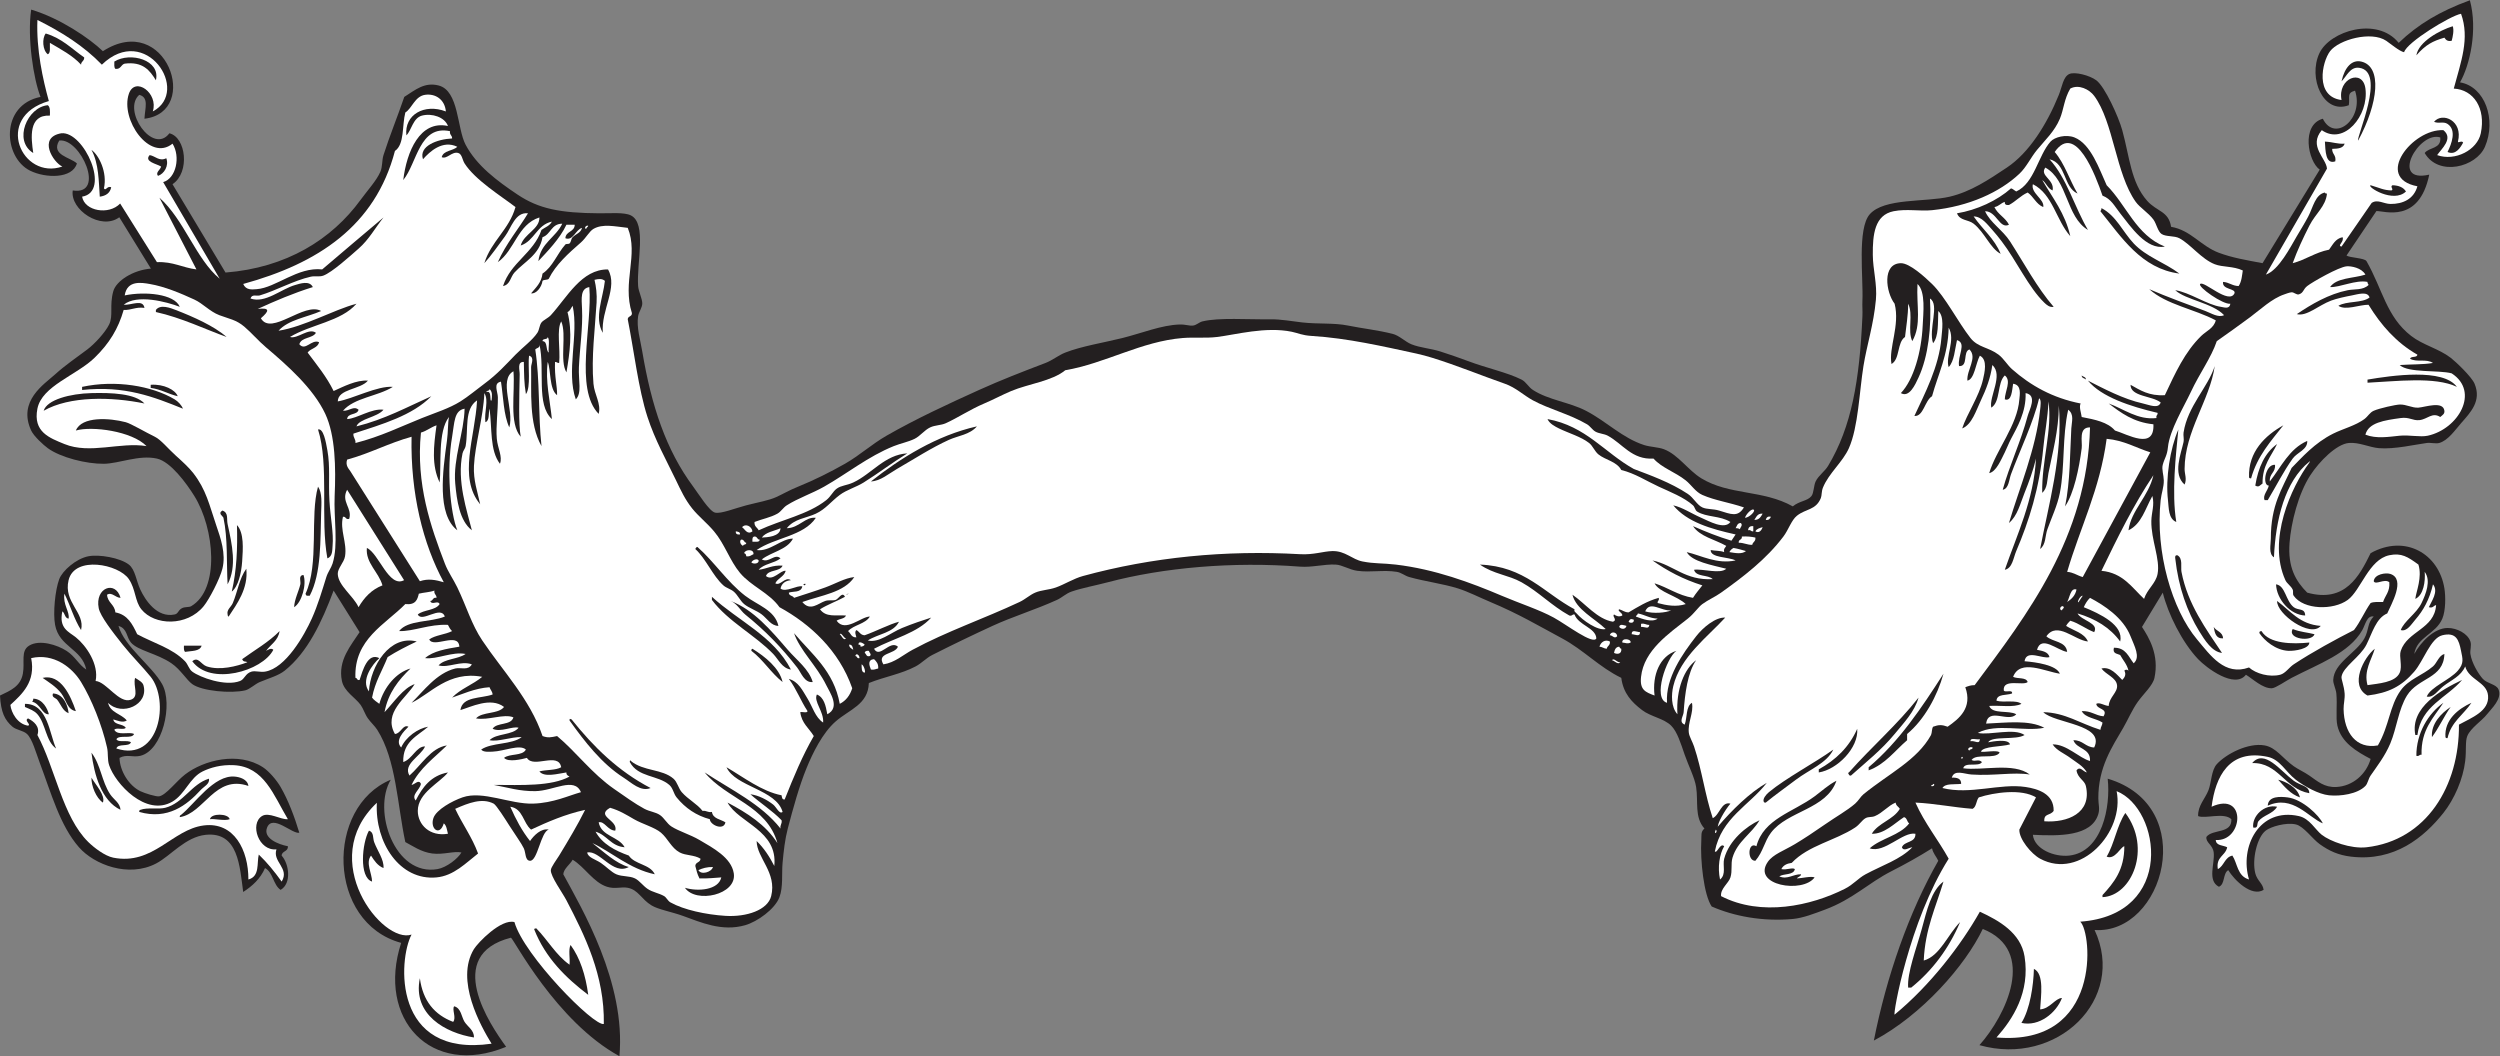 <?xml version="1.0" encoding="UTF-8" standalone="no"?>
<svg
   xmlns:dc="http://purl.org/dc/elements/1.1/"
   xmlns:cc="http://creativecommons.org/ns#"
   xmlns:rdf="http://www.w3.org/1999/02/22-rdf-syntax-ns#"
   xmlns:svg="http://www.w3.org/2000/svg"
   xmlns="http://www.w3.org/2000/svg"
   viewBox="0 0 1014.707 428.68"
   height="428.68"
   width="1014.707"
   xml:space="preserve"
   id="svg2"
   version="1.1"><rect x="0" y="0" width="1014.707" height="428.68" fill="#808080" stroke="none"/><defs
     id="defs6" /><g
     transform="matrix(1.333,0,0,-1.333,0,428.68)"
     id="g10"><g
       transform="scale(0.1)"
       id="g12"><path
         id="path14"
         style="fill:#231f20;fill-opacity:1;fill-rule:evenodd;stroke:none"
         d="m 7351.21,1224.67 c 19.13,35.45 59.96,78.79 101.26,79.12 28.92,0.23 61.53,-17.19 69.62,-41.15 4.04,-11.94 -1.65,-26.45 0,-37.97 3.92,-27.31 24.64,-61.51 37.98,-75.96 13.36,-14.45 40.45,-15.96 47.46,-31.64 12.77,-28.57 -22.16,-59.53 -34.8,-75.94 -15.73,-20.39 -50.28,-41.892 -60.13,-66.462 -6.7,-16.699 -2.37,-42.578 -6.33,-75.938 -6.5,-54.921 -33.09,-116.386 -66.47,-158.222 -59.14,-74.219 -148.93,-149.004 -281.62,-132.93 -38.3,4.649 -66,17.266 -94.95,37.988 -22.06,15.782 -48.84,54.688 -72.78,60.118 -29.95,6.796 -76.26,-6.836 -91.77,-18.985 -26.58,-20.82 -42.03,-88.164 -31.65,-129.746 5.74,-22.949 23.69,-31.543 25.33,-50.625 -36.54,-22.519 -89.75,30.195 -107.6,60.117 -16.8,-9.59 -9.33,-43.418 -28.49,-50.625 -36.09,18.926 -11.9,69.942 -15.82,104.414 -2.65,23.34 -25.02,30.293 -22.15,47.481 18.69,24.551 77.99,8.496 75.95,53.789 -22.38,21.797 -79.58,0.371 -101.27,9.492 -0.94,32.266 20.95,51.777 31.65,79.121 8.66,22.129 8.5,60.723 25.32,79.102 28.45,31.133 95.49,65.957 145.57,56.972 34.92,-6.269 54.28,-38.906 88.6,-63.281 13.63,-9.707 31.65,-17.597 47.47,-28.496 25.25,-17.363 45.44,-36.641 82.28,-34.805 50.08,2.5 90.93,38.653 104.42,85.43 -42.42,22.383 -89.34,49.649 -101.26,101.271 -5.51,23.89 0.15,64.18 -3.16,98.1 -1.32,13.48 -9.98,29.63 -9.49,41.14 2.21,52.28 70.05,81.7 94.93,126.58 14.28,25.78 8.55,47.64 28.48,66.46 -20.91,4.28 -25.33,-24.41 -34.81,-41.15 -40.1,-70.78 -133.41,-103.01 -215.19,-145.55 -17.15,-8.92 -48.91,-31.21 -60.13,-31.66 -28.09,-1.15 -58.17,28.58 -79.11,41.16 -34.05,-43.99 -120.2,20.7 -145.57,47.46 -48.96,51.64 -91.66,137.97 -107.6,202.52 l -63.28,-104.42 c 21.06,-32.3 52.95,-84.66 37.98,-155.06 -4.98,-23.35 -32.72,-47.77 -50.64,-72.79 -17.46,-24.39 -30.15,-54.71 -44.3,-79.12 -33.58,-57.91 -76.49,-119.96 -75.95,-215.175 0.11,-18.028 4.85,-31.016 0,-47.481 -20.3,-68.867 -120.71,-67.246 -199.38,-63.281 4.64,-43.711 65.42,-68.379 110.77,-63.301 100.28,11.231 126.68,148.828 117.09,234.18 C 6698.94,761.094 6588.33,369.98 6377.8,384.16 6476.07,172.891 6263.1,-32.988 6027.17,33.535 6108.26,124.551 6203.09,321.348 6037.3,387.324 5983.79,275.43 5852.06,125.371 5705.65,47.461 c 38.86,196.387 106.84,391.035 196.2,547.461 -5.95,13.027 -15.79,22.207 -18.99,37.969 -39.84,-25 -80.35,-47.696 -123.42,-69.61 -71.24,-36.25 -116.77,-85.136 -202.53,-117.09 -32.09,-11.953 -67.01,-25.664 -98.1,-28.476 -91.88,-8.36 -178.91,8.301 -246.83,37.969 -24.05,34.804 -35.43,141.504 -31.64,202.539 0.86,14.043 -2.24,25.293 9.48,34.804 -30.98,35.274 -18.26,80.645 -25.31,126.582 -4.3,28.106 -23.37,65.039 -34.81,98.106 -11.75,33.984 -22.52,69.98 -41.14,88.595 -22.1,22.11 -62.17,27.23 -88.6,47.48 -31.27,23.92 -57.33,50.82 -63.3,98.1 -66.82,32.27 -114.4,84.85 -180.37,120.24 -72.49,38.91 -131.58,74.37 -218.35,110.76 -32.15,13.48 -66.92,31.27 -98.1,41.15 -45.95,14.53 -101.18,21.31 -148.73,34.81 -13.75,3.88 -24.07,13.59 -37.98,15.82 -41.65,6.66 -79.26,-2.42 -120.26,3.16 -24.85,3.38 -45.77,18.13 -66.45,18.99 -35.47,1.48 -71.49,-9.12 -107.59,-6.33 -205.42,15.92 -416.64,-2.81 -585.44,-47.48 -38.69,-10.22 -78.12,-17.21 -110.76,-28.48 -16.79,-5.78 -28.74,-18.2 -44.3,-25.31 -65.85,-30.02 -133.37,-50.2 -196.2,-79.1 -61.54,-28.32 -122.62,-57.8 -183.54,-88.62 -18.36,-9.29 -32.38,-25.21 -50.64,-34.8 -44.7,-23.52 -95.16,-31.52 -142.4,-50.65 -2.1,-65.58 -59.41,-80.31 -101.26,-117.07 -39.9,-35.054 -69.52,-95.679 -88.61,-142.398 -22.04,-53.926 -40.68,-121.523 -56.96,-183.555 -8.42,-32.05 -12.57,-68.359 -15.83,-104.433 -3.02,-33.477 2.15,-73.281 -9.49,-104.434 -13.67,-36.562 -67.45,-74.824 -104.43,-85.43 -70.92,-20.351 -134.84,8.731 -189.87,28.477 -34.9,12.52 -73.94,19.102 -94.94,31.641 -31.61,18.886 -40.28,47.636 -72.78,53.808 -19.92,3.77 -38.67,-4.785 -63.29,3.164 -41.65,13.418 -67.92,60.45 -104.43,82.266 -7.02,-13.457 -27.46,-27.363 -28.48,-44.297 C 1770.88,450.918 1906.2,224.121 1886.06,0 1692.5,105.82 1563.12,359.043 1555.69,360.762 1348.69,307.441 1492.21,95.469 1541.13,28.477 1311.7,-66.211 1146.17,113.73 1221.52,344.941 c -225.832,61.192 -231.207,414.102 -31.65,496.817 -56.58,-93.731 11.76,-295.235 142.4,-272.149 27.65,4.883 62.18,32.051 72.78,50.625 -22.62,5.02 -54.8,-7.402 -88.6,-3.164 -34.36,4.317 -61.38,24.024 -82.29,34.825 -24.36,113.242 -27.64,250.82 -85.43,341.757 -7.53,11.858 -19.33,22.008 -28.49,34.828 -9.03,12.63 -13.84,29.63 -22.15,41.13 -15.86,21.95 -50.33,40.82 -56.96,72.77 -13.06,63.05 27.57,107.99 53.8,148.73 l -79.11,126.59 c -35.5,-94.91 -78.812,-187.64 -148.734,-243.66 -19.18,-15.37 -46.32,-22.54 -75.953,-34.82 -14.516,-6.02 -30.832,-22.15 -44.301,-25.31 -43.902,-10.32 -132.391,-2.09 -161.394,18.98 -17.629,12.83 -35.497,44.28 -63.29,63.3 -44.507,30.47 -101.968,38.4 -123.418,63.28 -14.078,16.35 -10.609,42.68 -37.972,50.65 18.285,-63.4 101.461,-121.08 132.914,-177.23 33.969,-60.62 1.223,-202.421 -66.461,-218.339 -23.617,-5.567 -41.391,5.859 -63.289,-6.328 1.156,-40.332 28.457,-84.16 63.289,-101.27 13.898,-6.836 48.371,-17.129 56.969,-15.82 21.218,3.242 52.578,45.976 79.113,66.445 57.105,44.063 162.375,70.84 237.336,22.149 18.262,-11.856 41.594,-39.043 53.797,-60.118 23.449,-40.507 42.426,-90.82 56.965,-139.238 -21.25,-5.058 -81.207,57.578 -98.106,15.82 -13.031,-32.207 33.461,-51.328 63.293,-56.953 1.274,-17.109 -18.164,-13.496 -18.984,-28.496 22.89,-25.527 30.859,-84.59 -3.168,-104.414 -22.742,15.215 -22.672,53.262 -47.473,66.445 -14.031,-32.363 -38.258,-54.57 -66.449,-72.793 -10.461,76.348 -14.191,184.239 -113.922,174.063 -62.281,-6.367 -106.641,-63.984 -151.269,-87.344 -83.688,-43.808 -188.047,-3.867 -234.805,49.356 -57.805,65.84 -84.899,165.683 -120.254,259.492 -10.75,28.535 -21.953,70.351 -37.973,85.449 -11.578,10.918 -32.32,11.836 -44.301,22.144 -23.699,20.4 -35.25,44.05 -37.98,94.95 31.695,15.15 62.477,27.65 69.617,66.46 6.566,35.63 -7.352,69.1 18.992,85.43 31.836,19.75 86.172,2.13 113.918,-15.82 27.047,-17.48 37.254,-42.48 60.133,-56.95 -13.18,63.53 -82.293,68.2 -94.933,136.07 -6.68,35.82 0.16,106.04 12.656,139.24 9.496,25.21 50.754,62.11 88.601,69.61 32.801,6.5 96.821,-4.63 123.418,-25.31 19.317,-15.02 22.344,-49.11 34.809,-75.94 14.969,-32.23 50.969,-87.11 104.434,-75.96 11.734,2.44 9.964,12.42 22.148,18.99 9.328,5.04 21.437,2.18 28.48,6.32 87.508,51.55 71.45,235.51 9.497,335.45 -23.805,38.4 -72.204,104.62 -113.918,113.92 -54.614,12.16 -115.325,-15.27 -161.399,-15.83 -53.269,-0.63 -131.707,18.98 -170.883,47.48 -13.191,9.59 -42.566,36.36 -50.636,53.79 -41.598,89.98 39.656,140.91 72.793,170.88 32.093,29.04 61.121,48.01 98.097,75.96 21.895,16.55 54.156,50.92 66.449,75.94 13.372,27.2 0.457,57.37 12.665,101.26 8.8,31.67 60.32,64.67 114.558,68.99 l -96.211,156.32 c -55.211,-41.03 -150.613,22.92 -141.765,81.66 102.21,-16.1 23.23,160.84 -41.137,151.9 -26.57,-44.11 34.25,-51.01 53.797,-69.63 -13.684,-47.12 -95.203,-45.45 -142.407,-22.15 -82.281,40.63 -92.109,199.84 31.645,224.69 -21.469,54.38 -40.852,180.1 -28.484,265.81 88.461,-26.51 177.453,-87.32 218.359,-126.58 192.227,123.46 300.328,-185.44 126.578,-205.7 1.445,31.95 14.5,64.82 -15.816,72.79 -52.977,-46.68 41.488,-184.07 91.765,-117.08 50.524,-12.1 63.473,-118.86 9.496,-155.06 l 161.387,-268.99 c 185.106,14.55 323.467,100.66 411.387,221.51 20.58,28.28 48.53,58.48 60.13,85.44 6.8,15.81 4.48,35 9.49,50.63 19.07,59.52 42.54,116.55 63.3,177.23 35.05,22.43 62.06,45.55 104.42,34.81 62.21,-15.78 55.84,-130.31 82.28,-180.39 33.56,-63.56 95.44,-109.91 158.23,-151.89 64.27,-42.98 128.54,-56.3 250,-56.96 32.44,-0.18 74.87,3.6 94.93,-6.33 49.44,-24.49 17.17,-143.84 22.15,-215.19 1.18,-16.89 13.18,-39.19 12.66,-53.8 -0.43,-12.15 -10.7,-25.38 -12.66,-37.97 -5.26,-33.91 6.37,-70.24 12.66,-107.59 27.86,-165.55 72.18,-299.78 155.06,-411.39 16.54,-22.27 48.82,-74.73 66.46,-79.12 17.79,-4.43 61.34,13.43 94.94,22.16 35.82,9.3 68.56,14.69 91.77,25.32 21.62,9.88 38.76,20.47 66.46,31.64 47.7,19.24 97.68,44.21 142.4,69.61 44.13,25.08 81.4,59.53 126.58,85.44 88.75,50.94 186.85,96.36 281.64,139.24 65.67,29.73 131.58,55.27 202.53,82.28 21.14,8.06 39.37,23.51 60.12,31.64 49.9,19.58 118,30.31 174.05,44.31 58.87,14.71 119.34,39.6 174.05,41.14 18.78,0.53 29.01,-4.64 41.15,-3.16 10.34,1.26 18.5,10.24 28.47,12.65 50.65,12.28 137.06,5.39 205.7,6.34 34.01,0.46 64.47,-5.74 98.1,-9.51 49.79,-5.56 95.84,-0.75 139.25,-9.48 45.62,-9.19 90.6,-13.82 136.06,-25.32 20.17,-5.1 38.35,-24.05 56.96,-31.64 26.38,-10.76 59.42,-12.74 88.61,-22.15 27.64,-8.91 55.39,-18.32 82.28,-28.48 58.14,-22 121.14,-35.11 164.55,-56.97 14.16,-7.13 20.46,-22.36 34.81,-31.65 47.77,-30.88 111.1,-37.11 161.39,-63.29 63.45,-33.01 111,-83.13 177.22,-104.42 18.88,-6.08 42.6,-6.07 60.12,-12.66 43.21,-16.26 73.93,-64.24 113.93,-88.61 85.35,-52.02 187.65,-34.45 278.47,-85.44 20.9,17.32 44.69,15.78 56.97,31.65 7.14,9.21 6.69,31.8 12.66,44.3 8.58,18 27.74,30.44 37.97,47.47 71.52,119.02 95.81,260.27 104.43,455.69 0.81,18.27 -0.8,29.26 0,47.46 3.05,69.45 -16.2,218.46 22.15,262.66 43.76,50.43 170.21,36.51 243.67,53.79 64.5,15.18 118.66,51.68 174.04,88.62 67.58,45.05 121.75,131.37 158.24,221.51 9.81,24.25 13.01,54.72 31.64,63.29 17.09,7.87 62.37,-4.22 82.28,-18.98 26.41,-19.58 68.09,-111.85 79.11,-151.9 22.5,-81.72 26.37,-159.26 75.95,-215.19 29.12,-32.85 65.48,-31.05 72.78,-79.11 60.65,-10.44 90.2,-58.53 145.57,-79.11 40.6,-15.1 80.52,-21.8 132.92,-31.64 l 174.04,284.8 c -35.87,25.47 -57.14,136.4 9.5,155.05 36.33,-73.62 126.35,0.25 98.09,85.45 -26.22,-7.3 -15.13,-18.68 -18.98,-44.3 -77.58,-29.29 -125.09,83.03 -89.4,158.66 31.92,67.61 175.7,112.27 241.3,31.21 58.08,55.82 124.73,96.04 216.75,129.67 24.42,-90.12 -0.14,-197.99 -30.04,-249.93 76.18,-12.97 111.4,-113.83 75.88,-196.22 -26.75,-62.05 -141.12,-91.43 -183.48,-18.96 13.44,18.21 51.19,12.1 47.47,47.47 -64.94,20.69 -155.29,-141.09 -33.54,-113.29 -31.23,-151.04 -137.96,-109.55 -160.9,-110.93 l -91,-135.27 c 8.8,-7.03 54.69,-7.34 60.76,-17.09 48.94,-85.48 60.54,-169.26 136.07,-227.84 36,-27.92 83.63,-38.41 120.25,-66.47 15.29,-11.7 63.76,-57.62 72.79,-79.11 22.06,-52.5 -12.37,-87.28 -41.14,-120.25 -18.12,-20.76 -39.65,-52.58 -66.45,-60.12 -10.32,-2.91 -26.14,1.55 -37.98,0 -34.43,-4.53 -98.35,-19.72 -145.57,-15.82 -29.22,2.4 -60.34,18.6 -91.77,15.82 -37.61,-3.34 -89.91,-56.25 -117.08,-98.1 -36.95,-56.88 -58.59,-144.65 -63.3,-205.71 -5.78,-74.96 18.81,-116.81 53.79,-151.89 115.91,-32.25 158.96,50.95 193.04,120.27 105.44,58.57 207.97,-2.11 224.69,-107.6 3.9,-24.61 3.95,-67.22 -6.33,-91.77 -19.92,-47.56 -77.85,-55.79 -85.44,-107.6 v 0" /><path
         id="path16"
         style="fill:#ffffff;fill-opacity:1;fill-rule:evenodd;stroke:none"
         d="m 1056.95,1816.43 c 69.62,18.99 126.84,50.39 196.2,69.62 -3.59,-172.46 34.94,-327.09 98.1,-443.04 -24.75,7.24 -47.01,11.97 -72.78,3.18 l -212.02,335.44 c -3.28,5.55 -15.77,16.37 -9.5,34.8 v 0" /><path
         id="path18"
         style="fill:#ffffff;fill-opacity:1;fill-rule:evenodd;stroke:none"
         d="m 1275.31,1408.2 c 15.1,3.89 33.67,4.32 47.47,9.5 -2.08,-11.57 6.85,-12.13 6.32,-22.15 -12.05,2.56 -9.71,-9.26 -18.98,-9.5 5.02,-14.57 22.95,3.46 28.48,-9.49 -12.66,-20.04 -48.69,-16.7 -66.46,-31.64 12.53,-26.4 70.03,28.89 82.28,-6.33 -43.2,-17.98 -112.6,-9.76 -139.23,-44.29 44.56,-1.31 92.06,21.83 148.73,18.98 3.38,-7.17 7.17,-13.92 12.65,-18.98 -20.96,-10.71 -51.14,-12.15 -69.62,-25.34 13.05,-28.08 88.85,24.2 91.78,-22.14 -39.93,-6.49 -79.73,-13.11 -104.43,-34.81 37.07,-4.49 82.13,20.59 123.41,12.66 -22.67,-16.37 -64.12,-13.93 -82.28,-34.81 29.56,-8.75 67.84,15.51 101.27,3.17 -10.92,-19.89 -34.31,-8.54 -50.63,-12.66 -57.77,-14.59 -96.38,-68.83 -132.92,-104.43 56.78,26.6 112.41,98.49 215.19,79.1 -28.08,-23.59 -66.64,-36.72 -91.77,-63.28 26.98,8.9 70.18,28.96 113.92,31.64 2.64,-7.91 8.67,-12.42 9.5,-22.15 -35.7,-12.81 -92.03,-5.02 -98.1,-47.46 30.73,8.85 92.5,40.9 132.91,9.49 -17.5,-22.6 -66.55,-13.61 -85.44,-34.8 37.13,-6.98 85.24,15.23 113.92,3.14 -7.03,-25.66 -51.01,-14.37 -63.29,-34.804 24.54,-11.796 60.67,8.864 79.11,3.164 -18.71,-23.457 -67.93,-16.445 -88.61,-37.968 28.74,-5.508 63.49,10.332 98.11,9.492 -30.24,-23.555 -91.58,-16.016 -123.42,-37.969 6.48,-8.457 23.57,-6.719 34.81,-6.328 34.81,1.191 82.7,23.516 101.26,6.328 -10.37,-20.215 -49.64,-11.543 -66.45,-25.312 12.91,-14.219 54.16,-4.121 69.62,0 19.97,-33.36 95.81,19.531 104.42,-28.496 -16.72,-9.629 -45.56,-7.168 -66.45,-12.657 14.68,-19.316 56.91,-6.855 82.28,-3.164 -0.53,-7.91 4.86,-9.902 9.49,-12.656 -55.42,-30.02 -145.23,-25.645 -231.01,-25.312 45.21,-8.243 78.3,-19.512 126.58,-18.985 55.57,0.586 119.07,44.629 139.25,-3.164 -38.14,-10.527 -83.64,-32.832 -145.57,-34.824 -69.96,-2.227 -153.53,40.625 -215.19,19.004 -31.64,-11.114 -80.01,-37.461 -88.61,-63.301 -10.95,-32.871 19.91,-56.348 31.64,-15.82 8.48,-6.309 9.64,-19.903 12.67,-31.641 -55.29,-9.434 -91.72,27.793 -91.78,69.609 -0.07,55.508 68.41,86.329 91.78,117.09 -51.69,-9.492 -77.51,-44.843 -98.11,-85.449 -14.72,17.363 12.67,31.895 15.82,50.645 -6.48,15.41 -18.88,-2.403 -28.48,-3.164 24.79,51.171 69.35,82.558 107.6,120.253 -48.73,-7.187 -78.45,-60.781 -113.93,-91.777 -20.72,34.883 34.05,58.223 47.48,88.613 -26.35,0.996 -39.15,-38.886 -66.46,-47.48 -1.69,62.871 43.28,79.101 75.95,107.593 -30.94,-4.937 -67.99,-31.148 -82.27,-63.277 -20.07,21.133 7.51,48.633 22.15,63.277 -16.84,8.32 -23.08,-21.148 -41.15,-22.144 -36.77,65.094 34.62,109.314 60.13,151.894 -34.67,-11.76 -63.88,-56.37 -91.77,-85.45 11.21,59.49 43.06,98.3 79.11,132.93 -43.09,-11.78 -80.75,-56.37 -94.94,-107.6 -7.78,5.92 -16.38,11.04 -22.14,18.99 8.94,48.01 31.31,82.6 47.46,123.42 27.7,17.67 57.79,32.93 88.61,47.46 -81.77,21.27 -141.24,-74.94 -145.57,-151.9 -25.88,34.32 10.94,82.5 31.64,101.27 -35.52,17.91 -50.54,-37.52 -60.12,-66.46 -8.64,-2.31 -6.37,6.29 -12.66,6.34 -4.67,117.56 90.73,162.41 151.89,224.67 32.01,-3.4 37.03,14.2 41.15,31.64 v 0" /><path
         id="path20"
         style="fill:#ffffff;fill-opacity:1;fill-rule:evenodd;stroke:none"
         d="m 1147.46,771.504 c -6.38,-121.641 69.93,-237.695 181.64,-227.207 52.92,4.961 89.69,44.297 126.58,72.773 -18.32,50.235 -47.8,89.336 -69.61,136.075 40.75,17.89 81.47,34.062 117.08,15.82 8.36,-4.258 36.79,-49.727 47.47,-66.445 19.54,-30.586 37.13,-54.493 44.31,-69.629 6.62,-13.965 3.35,-37.422 18.98,-37.969 23.28,-0.801 32.51,88.262 56.97,94.941 -23.27,4.805 -45.23,-17.675 -56.97,-34.804 -24.3,30.546 -43.43,66.269 -60.12,104.414 38.85,-5.45 38.84,-49.766 63.29,-69.61 51.13,23.77 103.25,46.543 164.55,60.117 -22.95,-46.23 -49.83,-90.917 -79.11,-139.238 -7.68,-12.676 -24.8,-34.844 -25.32,-44.297 -1.03,-18.808 35.46,-68.75 47.47,-91.777 55.9,-107.109 116.41,-228.73 113.92,-376.582 -29.43,-8.613 -243.66,208.867 -272.15,310.137 -40.69,11.054 -111.71,-63.047 -123.41,-82.285 -57.52,-94.512 20.69,-234.258 53.79,-287.969 C 1193.9,-5.742 1212.79,294.316 1253.15,370.254 1165.2,339.98 961.965,596.367 1147.46,771.504 Z M 148.73,2908.2 c -18.144,65.68 -38.578,157.1 -34.804,246.82 74.101,-36.64 141.836,-79.66 196.203,-136.06 133.109,128.9 271.863,-80.91 155.059,-142.41 18.23,55.71 -54.29,108.02 -72.786,53.8 -26.75,-78.42 63.621,-208.08 132.914,-151.89 24.747,-39.33 11.243,-105.5 -28.484,-117.1 l 172.152,-294.29 c -71.91,59.26 -108.386,180.36 -183.539,246.82 l 112.653,-218.35 c -42.243,5.22 -70.77,24.17 -120.246,22.16 l -112.028,178.48 c -33.976,-36.02 -108.301,-23.34 -115.828,20.87 89.344,14.76 5.496,200.08 -63.285,193.05 -73.02,-12.58 -24.289,-89.59 3.16,-101.27 -123.102,-42.82 -210.773,150.01 -41.141,199.37 z m -47.464,-158.23 v 0 c -6.785,45.76 -15.293,116.95 50.636,113.92 0.52,13.19 1.09,26.42 -6.332,31.65 -62.117,-5.52 -106.273,-107.86 -44.304,-145.57 z m 44.304,300.63 v 0 c 9.414,4.3 5.563,21.86 6.332,34.81 33.813,-19.98 69.219,-38.37 94.934,-66.45 -0.012,10.56 10.293,10.79 9.492,22.14 -37.383,25.91 -68.07,58.51 -117.086,72.79 -11.824,-14.74 -9.597,-51.36 6.328,-63.29 z m 158.223,-433.55 v 0 c 18.664,2.45 31.23,10.98 34.812,28.49 -12.46,5.83 -16.425,-12.7 -22.152,-3.17 11.02,48.92 -15.633,101.79 -37.973,117.09 22.5,-41.05 22.106,-96.65 25.313,-142.41 z m 47.473,389.25 v 0 c 16.976,-2.21 16.632,12.9 28.476,15.82 55.492,6.97 76.403,-20.66 94.938,-50.63 14.824,61.8 -77.969,87.3 -126.578,56.95 0.035,-8.4 -1.2,-18.06 3.164,-22.14 z m 139.238,-297.47 v 0 c -2.027,-10.18 -17.926,-17.73 -9.492,-28.48 18.656,6.1 33.992,30.72 25.316,53.8 -21.078,-10.87 -33.414,6.77 -50.637,9.48 -17.918,-20.05 21.204,-26.41 34.813,-34.8 z M 1044.29,1642.39 c 9.98,1.52 7.17,-9.72 19,-6.34 10.23,32.98 -26.03,52.38 -6.34,88.61 l 173.42,-275.3 c -46.2,-25.04 -76.93,82.2 -113.29,98.1 -4.49,-45.64 36.13,-73.57 47.47,-113.94 -33.49,-12.91 -55.61,-37.19 -72.79,-66.45 -15.94,34.75 -61.96,65.35 -63.29,101.27 -0.63,17.03 19.04,34.69 22.16,53.79 6.75,41.35 -16.42,80.16 -6.34,120.26 z m 88.62,-1110.749 v 0 c -0.13,25.058 -20.57,56.797 -3.18,79.101 9.93,-15.39 19.83,-30.801 37.98,-37.969 2.13,25.43 -18.83,52.911 -28.48,79.122 -4.59,12.48 -0.37,30.273 -15.82,34.804 -21.01,-37.402 -30.81,-142.402 9.5,-155.058 z M 1443.03,56.953 v 0 c 1.1,21.758 -18.74,32.285 -28.48,47.461 -9.61,15 -10.08,41.758 -31.65,47.481 -7.5,-9.063 7.45,-35.665 -3.16,-47.481 -56.57,21.504 -92.28,63.848 -101.27,132.93 -23.05,-111.27 79.3,-167.012 164.56,-180.391 z m 348.1,129.746 v 0 c -8.07,60.508 -24.94,112.188 -53.8,151.895 -7.33,-13.77 -1.09,-41.094 -3.17,-60.117 -41.36,29.296 -66.29,75.058 -101.26,110.761 -2.45,-0.722 -6.24,-0.097 -6.33,-3.164 34.41,-86.914 95.58,-147.031 164.56,-199.375 v 0" /><path
         id="path22"
         style="fill:#ffffff;fill-opacity:1;fill-rule:evenodd;stroke:none"
         d="m 6294.25,1474.67 c 39.67,135.44 99.57,250.64 120.26,405.06 53.22,-4.79 88.79,-27.24 132.9,-41.15 l -205.69,-379.73 c -16.62,4.47 -27.87,14.31 -47.47,15.82 v 0" /><path
         id="path24"
         style="fill:#ffffff;fill-opacity:1;fill-rule:evenodd;stroke:none"
         d="m 6899.31,2379.71 186.07,322.79 c -2.3,31.78 -57.11,68.27 -15.82,117.09 67.5,-47.5 143.66,44.49 132.91,126.58 -8.11,62.05 -85.74,31.39 -72.78,-34.81 -81.94,10.34 -59.79,116.09 -34.81,148.73 26.9,35.16 125.32,62.29 170.88,31.64 11.19,-7.52 40.62,-32.33 54.43,-34.81 8.52,30.45 140.71,110.95 173.42,117.1 27.03,-75.43 -0.36,-146.19 -22.15,-227.85 60.31,-3.22 98.08,-59.51 82.28,-136.07 -10.41,-50.43 -77.77,-86.27 -132.92,-66.47 12.96,19.09 50.7,50.49 18.98,75.96 -93.32,4.89 -212.87,-145.49 -79.11,-170.89 -10.93,-39.17 -44.41,-54.2 -82.27,-53.79 -20.23,0.21 -38.96,15.31 -56.96,3.16 l -91.77,-132.91 c -14.58,2.34 9.03,14.47 3.16,28.49 -22.01,-4.36 -29.83,-22.93 -41.14,-37.99 -42.32,-8.31 -70.66,-30.58 -110.76,-41.12 14.48,40.01 31.74,76.61 50.64,113.91 19.35,38.19 49.85,58.56 53.79,98.1 -3.67,-0.51 -5.63,0.7 -6.32,3.17 -29.49,-5.93 -35.88,-44.69 -50.64,-72.78 -10.33,-19.69 -21.83,-38.13 -34.81,-60.13 -19.57,-33.21 -54.91,-103.37 -94.3,-117.1 z M 5768.94,126.582 c -5.96,-1.289 43.99,283.574 164.56,474.668 -32.37,58.34 -73.33,108.105 -101.27,170.898 61.32,-3.027 114.27,-14.433 174.05,-19.003 12.06,5.878 10.65,25.214 18.99,34.824 47.07,15.058 130.11,27.031 174.05,0 l -50.64,-98.106 c -1.3,-28.203 35.92,-73.828 63.29,-88.613 122.63,-66.191 257.84,81.074 232.91,205.703 134.6,-53.945 179.8,-376.348 -110.75,-397.461 36.08,-32.91 67.1,-379.824 -255.07,-352.539 49.64,55.645 102.97,138.027 85.45,246.836 -11.53,71.543 -77.66,109.16 -136.08,136.074 -56.97,-101.23 -151.13,-224.238 -259.49,-313.281 z m 82.28,259.492 v 0 c -15.91,-58.086 -44.46,-131.933 -41.14,-177.226 3.17,0 6.33,0 9.49,0 64.17,51.875 113.99,118.066 148.73,199.375 -37.06,-36.778 -61.2,-103.34 -110.75,-117.09 4.12,96.074 37.05,163.379 60.12,240.508 -37.4,-27.325 -50.78,-88.301 -66.45,-145.567 z M 6155.01,101.27 v 0 c 54.01,-12.149 106.12,30.449 123.42,75.937 -20.72,-0.82 -36.52,-32.773 -66.46,-34.805 2.14,39.707 13.32,108.399 -18.98,123.418 -1.19,-49.121 -11.49,-122.187 -37.98,-164.55 z m 316.45,639.238 c -25.62,-37.676 -33.2,-93.399 -56.95,-132.93 25.1,-10.84 42.03,29.277 53.79,31.66 0.42,-72.148 -32.09,-111.367 -66.45,-148.75 0,-2.109 0,-4.218 0,-6.328 89.8,3.965 150.28,148.945 69.61,256.348 z m -72.78,737.322 c 48.82,100.96 98.08,201.51 158.23,291.14 -14.48,-64.71 -68.07,-106.95 -75.95,-167.72 40.09,18.98 51.4,66.74 72.78,104.43 7.19,-28.12 -2.67,-49.11 -3.16,-75.95 -1.06,-57.72 27.64,-116.6 18.98,-161.39 -5.75,-29.8 -31.34,-45.59 -41.13,-75.96 -37.13,34.61 -64.19,79.28 -129.75,85.45 z m 712.02,1246.82 v 0 c 3.4,19.22 -10.07,21.56 -9.49,37.98 17.63,0.31 33.88,1.98 37.97,15.83 -22.18,-1.54 -34.39,4.93 -60.12,6.32 1.69,-27.8 1.69,-70.74 31.64,-60.13 z m 79.11,303.79 c -27.68,6.41 -50.28,-15.88 -60.12,-60.12 15.83,15.59 26.11,44.87 53.79,41.14 83.75,-11.26 -9.6,-211.18 -3.16,-221.51 61.75,113.99 73.52,225.68 9.49,240.49 z m 136.08,-395.56 v 0 c -7.71,12.34 -21.62,18.47 -41.13,19 -8.79,-4.75 5.49,-12.96 -3.18,-15.83 -25.21,1.14 -31.95,6.43 -63.29,15.83 -13.43,-3.84 69.37,-56.2 107.6,-19 z m 117.09,468.35 v 0 c 4.28,-6.26 8.79,-12.31 22.15,-9.5 3.53,13.04 7.51,32.72 3.16,44.31 -38.95,-12 -104.04,-46.92 -110.76,-88.6 28.36,32.24 49.47,43.36 85.45,53.79 z m 9.49,-262.66 v 0 c 28.21,-18.7 12.43,-60.53 0,-85.43 24.4,-11 39.17,13.02 47.46,28.48 -4.02,8.07 -15.5,-2.94 -15.82,3.16 16.27,63.8 -47.57,90.96 -72.77,60.13 15.03,-6.3 28.52,2.03 41.13,-6.34 v 0" /><path
         id="path26"
         style="fill:#ffffff;fill-opacity:1;fill-rule:evenodd;stroke:none"
         d="m 94.934,1212.01 c 68.382,15.96 124.609,-28.12 151.902,-72.79 31.891,-52.17 63.602,-130.33 79.117,-199.357 4.067,-18.105 0.524,-36.172 6.32,-53.808 18.348,-55.723 112.235,-158.75 193.043,-110.762 38.731,23.027 51.926,72.266 91.762,91.777 23.27,11.407 56.102,20.996 94.945,18.985 92.434,-4.766 120.79,-91.367 164.555,-164.551 -22.484,-1.777 -58.027,22.949 -79.113,9.492 -37.668,-24.023 -10.078,-106.992 44.305,-101.25 -12.836,-38.008 40.918,-57.734 15.824,-98.105 -21.145,29.492 -43.789,57.48 -69.625,82.265 -6.461,-25.586 3.937,-66.406 -31.645,-75.937 0.375,89.511 -43.633,176.347 -136.07,164.551 -95.723,-12.207 -154.078,-122.188 -275.316,-98.106 -25.774,5.137 -58.391,30.313 -75.954,47.481 -78.578,76.816 -101.074,226.035 -155.058,325.937 8.902,25.918 -11.004,41.528 -28.481,50.648 -13.293,-6.51 10.531,-18.44 0,-22.17 -32.164,4.78 -51.246,39.45 -53.801,63.3 35.289,32.58 77.636,70.18 63.289,142.4 z m 18.992,-170.88 v 0 c 25.426,-28.92 25.222,-82.302 56.957,-104.431 -20.18,43.438 -24.867,136.681 -94.93,136.071 0,-3.16 0,-6.32 0,-9.49 15.102,-6.72 28.18,-11.01 37.973,-22.15 z m 34.804,0 v 0 c -3.742,15.73 -18.183,46.84 -47.464,47.46 0.14,-4.35 -1.485,-6.95 -3.16,-9.49 23.497,-4.33 31.02,-40.15 50.624,-37.97 z m 12.661,63.28 v 0 c -5.246,-11.99 8.199,-13.41 12.656,-18.98 11.387,-14.22 16.629,-34.24 34.816,-41.13 -1.816,21.77 -14.718,58.83 -47.472,60.11 z m 25.32,0 v 0 c 14.211,-18.57 18.449,-50.11 44.305,-53.78 -16.039,47.34 -46.161,114.04 -101.266,101.26 18.336,-13.14 40.57,-26.05 56.961,-47.48 z M 313.293,772.148 v 0 c 8.367,22.012 -22.34,54.219 -34.813,75.938 -0.652,-24.941 13.997,-61.914 34.813,-75.938 z M 367.09,749.98 v 0 c -2,21.973 -20.719,30.977 -31.645,47.481 -26.222,39.59 -28.293,89.492 -56.965,126.582 8.219,-66.895 30.485,-146.582 88.61,-174.063 z m 243.668,60.137 v 0 c 9.965,10.918 28.914,18.946 25.316,34.805 -53.508,-16.563 -77.23,-74.063 -132.91,-88.594 -20.652,-5.41 -54.48,1.914 -75.953,-6.348 -2.461,-0.683 -3.676,-2.636 -3.156,-6.328 86.812,-24.824 144.89,20.664 186.703,66.465 z m 145.566,12.656 v 0 c -2.48,20.899 -27.265,27.129 -41.133,28.477 -63.812,6.191 -122.433,-83.555 -164.562,-117.09 -2.465,-0.703 -3.676,-2.656 -3.156,-6.328 74.425,11.504 107.113,130.352 208.851,94.941 z M 699.363,721.504 v 0 c -3.758,17.656 -56.668,19.101 -60.125,0 12.637,2.344 44.895,-6.016 60.125,0 v 0" /><path
         id="path28"
         style="fill:#ffffff;fill-opacity:1;fill-rule:evenodd;stroke:none"
         d="m 376.582,2272.13 c 24.07,-0.86 36.523,9.89 63.289,6.33 -4.758,27.82 -39.676,7.64 -63.289,9.49 39.887,33.06 130.387,9.29 170.891,-6.33 -16.41,39.72 -106.805,47.56 -167.731,34.8 7.071,47.36 52.262,38.83 75.949,34.83 46.09,-7.81 95.114,-28.63 136.079,-47.48 26.312,-12.11 47.043,-36.41 75.949,-47.46 28.508,-10.92 50.972,-13.67 75.949,-34.82 22.555,-19.1 42.254,-42.78 66.453,-63.29 63.324,-53.7 144.012,-124.59 180.383,-202.52 30.726,-65.86 32.406,-163.43 28.476,-250 -3.03,-66.71 11.86,-148.51 -6.33,-205.7 -4.33,-13.61 -14.173,-25.68 -18.982,-41.13 -12.941,-41.58 -26.008,-85.9 -44.309,-126.58 -22.425,-49.89 -79.226,-151.29 -142.406,-161.39 -14.793,-2.38 -29.648,3.34 -41.137,0 -19.175,-5.61 -20.472,-22.87 -34.808,-28.5 -45.028,-17.61 -122.86,11.35 -145.57,28.5 -10.536,7.95 -12.926,22.15 -22.145,31.64 -38.664,39.82 -94.977,54.92 -145.574,82.27 -14.219,30.09 -28.879,59.72 -66.453,66.46 -2.02,24.36 -23.614,29.12 -25.313,53.81 14.902,9.22 25.531,-9.28 41.137,-9.51 -15.508,54.53 -78.848,31.03 -66.461,-31.64 4.793,-24.22 42.445,-72.64 72.789,-110.77 27.789,-34.92 61.926,-68.82 85.437,-98.1 57.161,-71.13 28.458,-261.231 -104.425,-218.341 4.203,16.875 38.422,3.77 44.3,18.985 -9.742,8.183 -38.007,-2.149 -44.3,9.492 8.492,14.726 47.164,-0.742 53.797,15.82 -15.532,8.125 -49.598,-6.465 -60.125,12.656 5.281,8.438 29.179,-1.757 34.808,6.328 -8.203,12.91 -34.801,7.4 -37.972,25.33 11.277,-2.69 28.824,-11.56 41.136,-3.18 -16.426,20.51 -50.543,23.3 -56.957,53.81 41.098,-42.29 125.121,-6.45 107.594,53.79 -2.617,9 -14.363,15.41 -25.32,22.16 -7.11,-25.46 13.902,-56.81 -12.661,-66.46 -36.472,-13.26 -74.605,54.69 -107.593,56.95 10.597,50.61 -28.692,107.8 -60.121,132.91 -21.243,16.98 -52.563,27.09 -41.145,79.12 8.27,-5.45 6.867,-20.56 18.992,-22.14 4.035,20.95 -18.047,43.08 -12.664,75.93 17.977,-35.82 29.563,-78.02 50.637,-110.76 13.207,53.4 -54.293,84.16 -37.973,151.92 18.129,75.29 152.66,48.96 183.539,3.16 21.082,-31.27 18.125,-66.97 37.981,-91.78 40.015,-50.02 139.074,-52.95 189.871,9.49 16.992,20.9 49.199,82.8 56.957,113.93 11.519,46.19 -5.578,93.54 -18.984,132.91 -21.231,62.35 -30.039,106.91 -69.622,158.22 -13.406,17.37 -34.703,36.6 -53.8,53.81 -23.367,21.05 -44.887,48.08 -63.285,56.95 -27.805,13.41 -72.665,40.1 -88.61,44.31 -49.133,12.94 -133.926,18.66 -151.894,-25.32 49.062,14.22 170.539,-1.7 215.183,-47.47 -80.429,13.14 -172.082,-25.61 -250,6.33 -45.113,18.5 -96.211,36.64 -82.273,107.6 13.629,69.38 118.828,101.51 174.054,155.05 45.133,43.78 72.086,88.39 88.602,145.58 z M 851.266,1294.3 v 0 c -32.957,-33.52 -75.422,-57.5 -113.926,-85.45 4.496,-10.41 9.769,-5.26 15.82,-9.49 -32.512,-12.41 -83.726,-25.57 -123.414,-12.66 -18.012,5.84 -25.98,31.35 -44.308,15.82 54.667,-75.45 213,-30.84 246.839,34.8 -7.093,7.15 -15.855,-0.19 -22.156,-3.16 14.16,19.59 36.754,30.76 41.145,60.14 z M 278.48,2018.96 v 0 c -64.398,-1.59 -135.359,-19.82 -145.57,-53.8 79.121,45.36 206.863,42.89 306.961,22.16 -28.277,30.59 -100.469,33.15 -161.391,31.64 z m 278.485,-47.46 v 0 c -3.762,10.19 -14.598,22.1 -25.32,28.47 -69.243,41.13 -179.942,59.91 -281.649,37.98 0,-3.16 0,-6.33 0,-9.5 129.891,13.98 218.664,-21.18 306.969,-56.95 z m -15.832,37.97 v 0 c -7.051,19.34 -42.461,37.68 -82.278,34.81 0,-3.17 0,-6.33 0,-9.49 31.68,-4.19 53.071,-18.67 82.278,-25.32 z m 148.734,180.37 v 0 c -37.183,32.97 -101.101,61.47 -155.062,82.29 -15.325,5.91 -46.762,18.3 -60.125,0 0,-2.11 0,-4.22 0,-6.33 77.797,-17.16 153.07,-53.67 215.187,-75.96 z M 563.293,1231 v 0 c 19.809,3.39 45.355,1.05 50.629,18.98 -17.938,0 -35.859,0 -53.793,0 -0.422,-7.79 -0.484,-15.23 3.164,-18.98 z m 117.078,408.22 v 0 c 13.551,-62.01 9.098,-138.32 12.66,-202.52 28.68,54.22 13.758,121.09 0,183.53 -3.48,15.84 3.43,34.56 -15.82,41.14 -15.152,-9.16 2.062,-17.09 3.16,-22.15 z m 69.625,-155.06 v 0 c -21.234,-29.16 -26.73,-70.39 -41.137,-104.43 -5.273,-12.44 -19.152,-19.83 -15.828,-34.81 0.715,-2.46 0.09,-6.25 3.172,-6.33 25.578,38.85 60.137,85.32 53.793,145.57 z m -12.656,22.15 v 0 c 2.644,38.77 6.07,87.01 -15.82,110.76 1.988,-69.88 -0.684,-137.64 -15.825,-202.54 19.481,14.86 29.246,56.6 31.645,91.78 z m 186.703,-41.13 v 0 c -16.699,-1.27 -7.305,-19.22 -9.492,-28.48 -5.078,-21.58 -18.141,-46.19 -18.985,-69.63 23.758,14.43 38.645,70.78 28.477,98.11 z m 6.332,-56.98 v 0 c -0.008,-3.16 2.563,-3.75 3.164,-6.32 3.164,0 6.328,0 9.492,0 36.008,68.3 32.199,170.99 34.813,253.16 0.867,27.37 3.797,60.09 -9.492,79.12 -25.266,-88.88 4.027,-234.69 -37.977,-325.96 z m 66.449,107.6 v 0 c 16.386,5.88 14.656,25.51 15.826,37.97 3.61,38.5 -6.77,88.27 -9.49,136.08 -3.512,61.67 2.76,104.47 -6.336,155.07 -4.738,26.41 -12,67.56 -28.472,63.29 34.368,-107.7 6.418,-273.74 28.472,-392.41 v 0" /><path
         id="path30"
         style="fill:#ffffff;fill-opacity:1;fill-rule:evenodd;stroke:none"
         d="m 1085.44,1917.7 c 8.15,23.51 63.43,27.26 82.27,50.62 -36.66,4.85 -80.37,-26.96 -110.76,-28.47 1.44,19.66 31.1,11.11 34.81,28.47 -15.19,12.77 -26.85,-4.18 -47.47,-3.16 34.73,40.18 106.05,43.75 151.91,72.79 -47.32,3.77 -121.56,-36.46 -167.73,-44.3 0.59,38.64 69.52,35.81 91.77,63.29 -35.28,2.55 -74.56,-18.26 -104.42,-31.65 -21.519,43.89 -51.132,79.67 -79.117,117.08 8.981,13.18 30.957,13.36 34.813,31.65 -23.055,10.22 -41.649,-28.59 -60.125,-6.32 6.226,22.25 40.027,16.93 50.625,34.8 -21.836,16.71 -56.196,-19.9 -79.11,-12.66 62.989,38.3 155.644,46.89 202.534,101.27 -72.32,-19.6 -158.045,-69.62 -237.338,-82.27 29.613,33.66 85.843,40.73 129.742,60.11 -51.121,29.09 -151.906,-77.38 -183.543,-22.14 25.383,21.96 29.023,32.76 -9.492,28.48 53.5,24.55 108.222,47.89 167.718,66.46 -10.015,21.07 -39.441,10.41 -53.797,6.32 -42.867,-12.19 -91.128,-56.98 -136.074,-41.13 4.528,14.54 18.625,6.56 28.477,9.48 50.316,14.97 103.148,45.31 155.062,56.97 13.18,2.96 25.973,-1.2 37.977,3.16 27.008,9.84 82.608,60.38 107.588,82.28 32.36,28.38 49.87,62.47 75.95,94.93 -55.47,-46.85 -125.87,-106.18 -186.702,-158.22 -74.547,8.39 -141.344,-56.08 -199.367,-60.12 -14.571,-1.02 -32.676,-3.74 -41.137,15.83 226.777,62.25 402.016,176.03 462.016,405.04 29.57,20.02 21.35,77.83 31.64,117.1 20.41,12.59 29.03,49.31 60.14,53.79 30.93,4.46 59.98,-13.59 63.29,-50.63 -65.47,25.01 -126.99,-9.89 -120.25,-72.78 15.56,15 20,52.98 47.46,60.12 30.57,7.96 69.38,-4.57 79.12,-31.64 -85.27,18.47 -125.7,-77.82 -136.08,-164.55 42.44,51.89 48.71,168.59 142.41,148.73 -2.09,-11.58 6.84,-12.14 6.32,-22.15 -45.23,-2.06 -102.16,-23.23 -88.61,-63.3 20.44,23.41 59.74,59.72 104.43,37.97 -13.18,-13.18 -42.23,-10.5 -47.46,-31.64 16.43,-7.11 31.06,18.64 50.63,12.66 11.28,-3.45 12.17,-20.92 18.99,-31.65 32.03,-50.37 110.98,-99.17 155.06,-132.91 -19.56,-69.05 -73.89,-103.32 -94.94,-170.87 21.22,23.15 41.92,53.52 63.29,82.27 18.9,25.41 30.65,74.09 69.63,69.62 -25.13,-42.48 -68.18,-94.21 -91.77,-148.73 51.43,36.11 60.07,115.01 126.57,136.06 0.98,-36.02 -47.18,-49.67 -56.96,-85.44 41.96,13.94 48.79,63.03 94.94,72.79 -6.23,-12.76 -20.68,-17.29 -31.65,-25.31 -24.5,-71.49 -93.63,-98.35 -117.08,-170.89 21.96,4.11 22.47,27.59 34.8,41.14 29.9,32.83 76.42,54.16 85.45,107.6 25.31,8.44 26.43,41.06 60.12,41.12 -19.89,-42.33 -65.95,-58.51 -72.78,-113.91 25.43,27.33 65.36,67.54 85.44,110.76 8.44,0 16.88,0 25.32,0 -0.49,-22.73 -27.32,-19.09 -28.49,-41.15 23.72,-8.88 30.91,26.02 50.64,31.65 -3.96,-15.53 -17.61,-17.8 -28.48,-28.47 -4.99,-4.9 -4.34,-13.92 -9.5,-19 -2.53,-2.49 -10.34,-0.53 -12.66,-3.17 -25.7,-29.03 -38.11,-67.6 -69.61,-88.59 -3.45,-28.21 -20.58,-42.73 -34.81,-60.13 15.03,-2.64 32.01,18.04 34.81,37.97 4.05,4.4 14.94,1.93 18.99,6.34 21.48,43.29 59.23,76.71 98.1,110.75 15.12,13.25 25.57,33.97 37.97,41.13 28.2,16.33 64.89,7.5 104.43,3.17 33.56,-82.27 -17.24,-165.03 12.66,-259.49 0.86,-11.42 -12.52,-8.58 -12.66,-18.98 18.64,-92.94 32.42,-212.7 60.12,-297.47 22.98,-70.29 56.5,-129.63 85.44,-189.87 16.88,-35.12 29.12,-61.61 50.64,-88.61 19.1,-23.97 43.79,-42.83 66.46,-69.61 32.46,-38.38 48.21,-89.61 79.11,-126.59 34,-40.7 89.08,-60.52 120.25,-104.43 92.97,-50.7 181.92,-132.27 221.52,-246.84 -6.84,-21.64 -19.06,-37.89 -37.98,-47.46 -18.03,100.12 -85.08,151.21 -139.23,215.18 17.88,-52.5 69.34,-99.38 98.09,-158.22 10.9,-22.31 43.76,-68.25 3.17,-88.6 -4.64,25.94 -9.97,51.19 -31.65,60.12 -10.74,-21.27 21.56,-51.52 18.99,-85.45 -24.14,15.63 -32.25,48.38 -47.47,72.79 -15.09,24.2 -26.92,51.59 -56.96,60.12 22.52,-29.16 36.23,-67.13 56.96,-98.08 -1.36,-7.09 -15.59,-1.29 -22.15,-3.19 4.02,-33.94 26.89,-49.042 41.14,-72.772 -34.44,-59.434 -61.92,-125.84 -88.61,-193.027 -8.34,-0.977 -8.16,6.601 -9.49,12.656 -60.14,11.68 -115.69,55.117 -167.72,85.43 27.54,-60.02 151.66,-67.735 170.88,-136.075 -9.65,-8.281 -18.91,14.61 -28.48,22.168 -18.3,14.414 -44.26,28.477 -69.62,31.641 30.69,-27.324 66.34,-49.707 94.94,-79.121 2.24,-11.738 -5.41,-13.574 -3.16,-25.313 -59.01,74.961 -150.27,117.676 -231.01,170.879 65.4,-80.156 190.19,-100.937 221.51,-215.176 -35.64,56.114 -91.97,91.563 -151.9,123.418 34.54,-62.812 153.56,-84.453 142.41,-193.046 -14.62,28.632 -31.77,54.746 -53.8,75.957 0.6,-51.993 62.23,-95.879 44.3,-167.715 -10.58,-42.422 -74.67,-64.141 -139.23,-60.137 -59.28,3.672 -127.6,18.379 -167.72,41.133 -7.72,4.375 -12.15,15.058 -18.99,19.004 -16.41,9.414 -35.19,11.562 -50.64,22.148 -13.77,9.414 -24.66,25.117 -37.97,31.641 -17.4,8.515 -38.35,4.805 -56.96,12.656 -15.15,6.387 -31.78,24.453 -47.47,34.805 -16.55,10.937 -39.34,16.347 -41.14,31.64 38.2,7.696 78.23,-70.703 126.58,-44.296 -39.95,10.976 -76.36,46.386 -110.75,72.792 56.38,-25.957 113.11,-78.828 189.86,-94.941 -14.27,31.074 -61.27,29.434 -79.11,56.953 -42.69,15.332 -80.67,35.371 -101.26,72.793 35.19,-10.156 46.58,-44.14 88.61,-47.48 -18.22,33.476 -70.8,32.578 -79.12,75.957 18.1,4.707 27.23,-24.961 50.63,-25.313 9.5,32.403 -61.61,43.672 -15.82,69.629 28.7,-8.242 49.9,-21.562 72.79,-34.824 25.47,-14.746 63.11,-24.746 82.27,-41.133 21.17,-18.105 31.6,-46.641 56.97,-60.137 18.77,-9.98 43.86,-6.875 63.28,-18.984 -0.37,-12.285 -15.51,-9.785 -15.82,-22.148 4.31,-14.844 4.77,-22.403 12.66,-37.969 29.4,-0.508 44.52,1.875 66.46,3.164 -8.49,-38.633 -71.13,-43.633 -110.76,-31.641 33.2,-48.691 159.25,-21.679 148.73,44.297 -7.59,47.637 -63.04,76.992 -104.43,101.27 -28.75,16.855 -62.21,26.25 -85.44,41.132 -13.61,8.711 -22.02,26.133 -34.81,34.805 -13.85,9.395 -30.71,10.098 -47.47,18.985 -28.06,14.921 -61.87,39.433 -91.77,60.136 -68.29,47.285 -115.13,112.227 -174.05,161.387 -19.53,-4.102 -27.37,-6.074 -44.3,0 -37.86,112.032 -121.46,198.442 -183.55,291.132 -33.13,49.49 -47.39,102.05 -75.95,161.39 -12.45,25.9 -27.75,46.17 -37.97,72.79 -42.57,110.9 -88.57,241.54 -72.79,398.73 18.05,5.16 30.06,16.36 47.47,22.15 -9.02,-64.28 -15.4,-121.9 9.5,-174.05 5.57,53.91 -6.01,156.03 28.48,199.37 -4.04,-19.93 -2.28,-43.5 -6.33,-72.79 -12.8,-92.46 -31.12,-224.23 31.64,-272.14 -21.5,53.3 -33.17,183.9 -15.82,284.8 7.41,43.04 5.48,79.69 37.98,85.45 -1.44,-72.02 -35.41,-152.07 -28.48,-227.85 4.65,-50.91 13.04,-113.52 50.63,-142.4 -14.67,58.97 -46.36,149.45 -28.48,234.17 1.78,8.42 8.16,14.36 9.49,22.15 8.93,51.97 -5,112.59 34.81,139.24 -5.79,-111.8 -58.7,-234.2 9.5,-316.45 -8.2,38.39 -21.12,72.73 -18.99,117.09 3.07,64.05 28.93,150.32 31.64,221.51 14.33,-23.13 -0.98,-56.32 3.17,-88.6 13.47,4.45 8.72,27.14 12.65,41.14 8.18,-59.89 0.15,-126.45 31.65,-167.73 8.65,21.6 -6.98,47.15 -9.49,75.96 -3.41,39.02 3.8,84.18 3.17,126.58 -0.26,17.17 -14.98,43.18 9.48,47.46 7.26,-47.6 7.97,-101.74 25.32,-139.23 15.97,52.77 -33.84,145.68 12.66,170.88 5.38,-65.3 -13.99,-158.63 22.15,-199.37 -7.12,39 -4.34,119.52 -3.16,189.87 0.23,14.13 -8.48,38.77 12.66,37.98 0.91,-39.82 0.4,-62.38 6.32,-98.1 15.93,21.29 5.37,85.61 9.5,117.09 17.92,-4.9 6.11,-25.43 6.33,-34.82 1.65,-72.82 -7.83,-170.76 31.64,-240.5 -10.18,92.94 -4.73,203.36 -18.99,294.31 4.38,5.11 15.06,3.92 12.66,15.82 17.43,-78.18 -10.62,-183.58 37.98,-227.85 -5.43,54.51 -20.6,116.95 -12.66,174.05 9.95,-22.91 3.94,-83.05 28.48,-101.27 0.63,27.95 -8.23,54.94 -6.33,101.27 5.68,0.4 6.67,-3.86 12.66,-3.17 4.08,43.2 -8.4,102.06 6.32,126.58 17.34,-39.63 -5.78,-119.71 15.83,-155.05 10.24,58.87 18.87,123.64 3.17,183.54 8.43,3.17 10.43,12.77 15.82,18.98 19.01,-88.49 -20.38,-200.3 9.49,-284.81 19.32,19.08 7.62,56.74 9.49,98.1 2.67,58.54 12.25,119.89 9.5,177.22 -1.54,32.23 -5.32,62.3 22.15,66.46 9.83,-116.1 -45.97,-309.54 28.48,-386.07 8.16,31.31 -12.88,58.09 -15.82,91.76 -7,80.19 4.94,169.83 9.49,246.84 1.53,25.8 -1.44,48.81 -6.33,69.61 12.53,3.11 22.98,4.39 31.65,-3.16 -5.21,-50.69 -33.6,-112.66 -6.33,-158.23 -5.9,70.33 47.25,138.13 15.82,193.04 -80.68,1.14 -124.82,-85.47 -174.05,-139.23 -7.98,-8.72 -23.32,-15.42 -28.48,-22.17 -6.64,-8.7 -6.38,-22.22 -12.66,-31.64 -15.22,-22.84 -44.01,-43.56 -66.45,-66.45 -29.8,-30.41 -53.86,-58.19 -94.94,-88.61 -23.53,-17.42 -49.24,-39.1 -72.78,-53.79 -34.4,-21.48 -76.99,-34.6 -117.09,-50.64 -62.57,-25.03 -126.55,-56.73 -202.53,-75.94 0.99,12.58 -7.31,15.89 -6.33,28.48 88.18,28.91 179.27,54.9 237.34,113.92 -73.61,-32.94 -142.54,-70.54 -227.84,-91.77 z m 699.36,601.25 c -7.89,1.29 -0.19,12.28 6.33,9.5 -1.12,-4.16 -5.58,-4.97 -6.33,-9.5 z M 1651.89,2177.2 c -0.1,9.58 15.92,3.05 15.82,12.64 7.31,-9.57 1.11,-32.63 3.17,-47.47 -10.43,7.52 -1.92,33.96 -18.99,34.83 z m -170.88,-155.07 c 0.35,5.98 10.45,2.19 9.48,9.49 9.58,-9.55 7.78,-20.24 6.33,-34.81 -7.66,-6.43 2.66,32.05 -15.81,25.32 z M 2126.57,566.445 c 12.21,5.723 25.99,9.883 44.31,9.493 -4.14,-15.684 -36.42,-25.235 -44.31,-9.493 z m -227.86,281.641 v 0 c 23.83,-15.156 52.16,-44.004 82.29,-31.641 -98.61,51.192 -174,125.586 -240.51,208.865 -3.97,0.69 -6.46,4.92 -6.33,-3.18 46.64,-65.099 98.26,-131.817 164.55,-174.044 z m 139.25,-22.148 v 0 c 11.52,-10 12.87,-26.602 22.15,-37.969 26.86,-32.93 60.14,-55.489 101.27,-66.465 0.21,-17.246 42.28,-36.211 47.47,-9.492 -14.76,9.511 -37.99,10.547 -41.14,31.64 -13.04,-2.48 -16.24,4.864 -28.48,3.164 -17.25,21.993 -43.53,34.454 -63.3,56.973 -10.17,11.582 -13.47,30.899 -25.31,41.133 -34.93,30.234 -90.69,21.973 -129.75,53.808 -0.18,3.321 -4.05,2.481 -3.17,-3.183 25.14,-47.207 85.16,-39.141 120.26,-69.609 z m 164.56,607.582 v 0 c 9.16,-8.23 22.29,-11 31.64,-18.99 12.2,-10.41 19.51,-27.83 31.64,-37.97 14.89,-12.42 37.28,-19.04 53.81,-31.64 16.55,-12.62 27.82,-34.35 50.62,-34.8 -10.94,48.53 -64.16,63.18 -101.26,91.76 -55.14,42.48 -94.91,104.41 -145.57,148.73 -3.54,-0.67 -4.92,-3.52 -6.33,-6.31 33.12,-30.49 52.7,-81.35 85.45,-110.78 z m -34.81,-44.3 v 0 c 49.75,-66.23 131.31,-106.9 186.7,-164.55 15.9,-16.54 26.95,-43.79 53.8,-47.46 -52.33,101.66 -160.18,147.83 -240.5,221.5 0,-3.16 0,-6.33 0,-9.49 z m 101.26,-44.3 v 0 c 63.33,-51.29 109.43,-99.16 158.23,-161.38 12.23,-15.61 22.1,-47.49 47.46,-44.32 -11.56,39.26 -48.2,66.01 -75.94,98.1 -51.04,59.07 -103.7,121.98 -174.05,148.73 20.08,-8.12 29.86,-29.43 44.3,-41.13 z m 113.92,-205.7 v 0 c -9.46,42.36 -53.27,77.44 -91.76,101.27 -2.47,-0.7 -3.68,-2.66 -3.17,-6.33 36.11,-27.19 59.45,-67.11 94.93,-94.94 v 0" /><path
         id="path32"
         style="fill:#ffffff;fill-opacity:1;fill-rule:evenodd;stroke:none"
         d="m 2762.64,1835.42 c -68.21,-3.66 -109.12,-63.02 -164.56,-88.61 -20.24,-9.35 -36.59,-8.59 -50.63,-18.99 -11.77,-8.71 -17.36,-23.5 -31.65,-34.8 -55.93,-44.23 -136.33,-59.53 -205.69,-91.77 -4.09,8.56 -14.06,11.24 -12.66,25.31 22.58,9.03 48.35,13.33 69.62,25.31 11.2,6.31 17.52,18.37 28.48,25.33 34.57,21.94 76.93,35.99 113.93,56.96 68.91,39.03 134.43,92.27 212.02,123.41 21.55,8.65 43.79,12.59 63.29,22.16 17.32,8.49 29.72,26.41 47.47,34.81 15.16,7.16 32.8,6.07 47.46,12.65 34.24,15.37 74.68,42.15 117.09,60.13 28.88,12.23 55.01,26.55 82.28,37.97 52.73,22.09 123.84,29.98 164.55,63.29 122.11,20.85 231.28,87.88 357.6,98.1 35.44,2.87 69.94,-1.04 104.43,3.16 57.15,6.98 147.99,32.36 227.85,15.83 19.36,-4.01 30.67,-10.84 60.12,-12.65 110.77,-6.84 217.97,-31.93 319.62,-53.81 14.51,-3.12 33.79,-8.41 47.46,-12.66 76.46,-23.74 149.49,-53.94 221.52,-79.11 33.48,-11.7 56.6,-34.94 85.44,-50.63 49.11,-26.7 112.04,-41.85 164.57,-72.78 9.66,-5.71 16.03,-16.75 25.3,-22.16 11.27,-6.56 26.47,-6.44 37.99,-12.66 44.94,-24.26 73.55,-73.99 139.23,-69.61 25.11,-28.42 66,-40.88 98.1,-66.46 17.45,-13.92 29.74,-35.14 50.64,-44.3 38.67,-16.96 81.54,-22.61 126.58,-37.97 -18.95,-31 -39.12,-20.63 -75.96,-9.5 -18.07,5.46 -36.7,3.07 -50.62,9.5 -16.51,7.6 -26.45,29.25 -44.31,41.13 -52.54,34.94 -116.1,57.52 -164.55,75.95 -88.8,49.39 -145.67,130.7 -262.67,151.9 5.72,-13.75 23.4,-22.87 34.81,-28.48 29.21,-14.38 67.12,-24.99 91.78,-44.3 11.47,-9 16.98,-25.53 28.48,-34.81 21.37,-17.25 55.29,-21.24 69.61,-47.47 41.82,-10.36 76.22,-33.22 113.93,-50.63 33.46,-15.45 77.44,-32.64 104.43,-56.96 5.62,-5.07 6.14,-14.93 12.66,-18.99 28.71,-17.85 69.82,-11.95 101.27,-31.65 -18.05,-24.7 -65.54,2.67 -88.61,12.66 -30.07,13.03 -57.61,31.97 -85.45,37.98 42.01,-50.82 113.85,-71.81 189.88,-88.63 -3.9,-6.64 -8.76,-12.32 -12.66,-18.98 -41.52,12.29 -79.68,27.93 -117.09,44.31 21.48,-32.32 67.05,-40.54 101.26,-60.13 -2.8,-5.63 -8.83,-8.05 -6.33,-18.98 -11.1,4.72 -28.04,3.61 -41.13,6.32 -0.57,-24.16 53.23,-20.31 75.95,-31.64 -57.51,-12.15 -103.35,14.79 -148.73,25.32 15.34,-28.99 76.62,-39.4 120.24,-50.63 -18.28,-17.3 -71.82,0.72 -98.1,-3.16 5.87,-22.62 42.8,-14.16 56.96,-28.48 -84.73,-4.57 -117.74,42.58 -183.54,56.95 44.41,-31.54 94.08,-57.81 151.91,-75.95 -9.59,-12.56 -20.08,-24.22 -28.49,-37.97 -46.13,7.67 -76.18,31.4 -117.08,44.31 13.11,-27.16 69.24,-38.2 94.93,-63.3 -29.03,-9.45 -58.29,-4 -85.45,3.17 -1.29,7.61 5.78,6.87 3.17,15.82 -35.56,-9.79 -63.28,-27.44 -91.77,-44.3 -12.51,0.14 -18.35,6.97 -28.48,9.49 -7.48,-4.65 10.41,-10.43 9.48,-18.98 -9.94,-4.9 -17.64,-2.03 -25.3,3.16 -6.81,-6.31 11.5,-16.17 -3.16,-22.15 -48.16,7.87 -83.92,55.24 -123.42,82.29 10.85,-45.08 67.36,-71.88 101.26,-104.43 -23.84,-6.29 -70.66,26.54 -88.6,47.46 -3.38,3.92 -8.4,5.17 -6.34,12.65 -92.28,49.06 -151.68,131.02 -287.97,136.08 41.1,-29.07 86.51,-31.43 126.58,-53.81 52.59,-29.36 91.11,-71.08 145.57,-101.25 8.95,-2.62 8.2,4.45 15.82,3.16 11.81,-32.99 64.65,-40.17 66.45,-72.79 -9.86,-20.59 -90.91,42.09 -129.74,63.3 -43.91,23.98 -104.17,43.46 -158.22,66.45 -94.42,40.17 -203.86,80.83 -322.78,94.94 -41.16,4.88 -64.42,2.18 -101.28,9.49 -32.15,6.37 -52.19,32.52 -91.76,31.64 -27.55,-0.61 -57.09,-11.82 -98.1,-9.49 -228.11,12.99 -450.08,-8.83 -661.39,-66.45 -28.02,-7.63 -56.68,-25.76 -82.27,-34.82 -22.53,-7.95 -43.81,-7.4 -63.29,-15.82 -16.27,-7.01 -29.95,-20.24 -47.48,-28.48 -109.09,-51.23 -220.56,-88.85 -325.94,-145.57 -28.9,-15.56 -53.62,-38.96 -88.6,-44.29 -22.05,36.07 35.16,29.76 44.3,53.79 -24.8,21.93 -55.7,-37.82 -72.79,-6.33 58.35,31.33 131.72,47.62 174.06,94.94 -25.91,-8.34 -56.85,-18.55 -88.61,-31.64 -35.1,-14.47 -70.84,-46.5 -104.44,-37.99 30.69,19.96 78.19,23.09 94.94,56.97 -28.6,-7.28 -70.12,-29.02 -104.43,-41.15 -13.34,0.37 -16,11.43 -25.31,15.82 -6.28,-5.98 -1.54,-14.94 0,-22.15 -15.69,-0.91 -16.94,12.62 -25.32,19.01 17.58,19.33 52.53,21.31 66.45,44.29 -26.35,0.32 -75.03,-49.94 -101.26,-12.65 8.43,6.33 24.44,5.1 28.48,15.82 -31.35,2.07 -60.81,-6.23 -79.11,18.98 23.32,14.65 51.41,24.53 75.95,37.97 -8.02,17.56 -19.25,-6.54 -28.48,-9.49 -8.74,-2.79 -20.58,0.62 -31.65,-3.17 -21.47,-7.32 -45.55,-32.71 -69.62,-3.16 57.45,20.61 127.34,28.77 158.23,75.96 -28.99,-2.97 -57.75,-20.47 -88.61,-31.66 -31.64,-11.47 -63.25,-21.21 -94.93,-31.64 -3.12,7.44 -15.85,5.25 -15.83,15.82 12.39,5.08 37.06,-1.35 41.14,19 -15.6,4.61 -51.17,-19.67 -66.45,-6.33 3.53,15.45 14.32,23.64 31.64,25.32 -17.43,12.38 -32.64,-19.05 -47.47,-9.5 7.4,15.8 26.62,19.79 31.65,37.97 -15.5,2.97 -39.33,-32.97 -60.13,-15.82 6.9,20.53 42.66,12.19 50.63,31.64 -30.75,2.27 -47.4,-9.55 -72.78,-12.65 15.11,18.65 47.96,19.55 66.46,34.8 -17.69,16.6 -35.22,-15.68 -56.96,-3.16 29.7,23.04 76.68,28.81 94.93,63.3 -34.61,0.68 -70.86,-40.74 -110.76,-34.83 54.89,37.95 143.37,42.29 180.38,98.11 -31.83,4.38 -51.02,-31.24 -88.61,-31.64 23.68,29.4 58.43,30.21 88.61,44.29 29.64,13.84 46.07,36.91 72.78,56.97 20.95,15.73 49.77,23.6 72.79,37.97 45.73,28.57 85.35,59.42 132.91,88.61 z m 2613.89,-202.53 c 1.92,6.54 4.91,11.99 15.83,9.5 -2.9,-5.56 -5.88,-11 -15.83,-9.5 z m -31.64,-34.8 c 3.96,7.64 12.97,10.23 22.15,12.65 -4.56,-13.06 -12.81,-18.47 -22.15,-12.65 z m -3.16,34.8 c 6.22,8.54 9.25,20.27 25.31,18.98 -5.48,-9.27 -10.18,-19.35 -25.31,-18.98 z m -18.98,-31.64 c 0.58,8.89 5.49,13.48 15.81,12.65 0,-5.27 0,-10.54 0,-15.81 -7.62,-1.31 -6.88,5.78 -15.81,3.16 z m -9.5,37.97 c 3.5,11.37 19.21,27.07 25.31,25.31 10.01,-2.86 -12.08,-24.94 -25.31,-25.31 z m -18.99,-75.96 c -1.7,11.21 11.21,7.79 9.49,19.01 15.74,0.95 29.04,-0.51 41.14,-3.17 1.71,-12.26 -8.07,-13.05 -9.5,-22.17 -16.1,-0.29 -25.01,6.64 -41.13,6.33 z m -9.49,44.32 c 4.03,6.51 5.04,16.05 15.82,15.82 6.75,-6.47 -0.89,-12.52 -3.17,-19 -2.81,2.47 -7.15,3.41 -12.65,3.18 z m -18.99,-72.79 c 2.86,5.58 7.08,9.8 12.66,12.67 13.52,-2.3 25.59,-6.05 37.97,-9.51 -12.97,-10.33 -32.77,-5.94 -50.63,-3.16 z m -256.33,-180.38 c 14.59,34.16 48.5,-0.33 79.11,3.17 -15.08,-7.6 -55.99,-10.92 -79.11,-3.17 z m -12.65,-47.46 c 0,3.17 0,6.33 0,9.5 11.92,2.42 15.11,-3.87 25.31,-3.17 -2.29,-15.06 -12.95,-5.25 -25.31,-6.33 z m -15.82,31.64 c 1.1,4.14 5.56,4.98 6.32,9.5 21.24,-4.09 35.69,-14.95 60.12,-15.82 -16.57,-12.37 -45.06,-1.49 -66.44,6.32 z m -12.67,-53.8 c -0.45,16.23 15.71,6.42 25.32,6.32 0.45,-16.21 -15.7,-6.4 -25.32,-6.32 z m -9.49,37.98 c 4.07,8.19 6.54,9.94 15.83,6.33 2.21,-10.96 -11.1,-11.35 -15.83,-6.33 z m -19,-63.3 c -2.82,14.75 27.22,11.99 25.32,0 -10.05,-4.82 -13.91,-1.09 -25.32,0 z m -9.48,47.48 c 1.68,10.82 15.25,4.85 22.15,3.17 -2.55,-11.17 -16.27,-11.25 -22.15,-3.17 z m -15.82,-79.12 c 2.02,9.57 4.94,18.26 15.82,18.99 1.41,-2.82 2.79,-5.67 6.32,-6.33 1.81,-15.63 -11.43,-18.07 -22.14,-12.66 z m -6.34,-22.15 c 6.62,8.44 15.12,-7.89 25.33,-6.32 -7.12,-8.95 -17.81,5.19 -25.33,6.32 z m -6.32,75.94 c 2.17,12.74 22.03,10.86 22.14,-3.16 -8.7,-8.75 -13.21,2.85 -22.14,3.16 z m -31.65,-34.8 c 3.42,13.16 16.72,23.49 31.65,15.82 1.7,-12.25 -8.07,-13.03 -9.5,-22.15 -8.96,0.53 -13.18,5.8 -22.15,6.33 z m -2629.72,351.27 c 6.06,-1.33 13.62,-1.16 12.66,-9.52 -8.27,-0.87 -13.62,1.18 -12.66,9.52 z m 316.45,-313.3 c 4.99,6.81 11.32,-11.66 18.99,-12.66 -7.26,-9.08 -13.59,9.41 -18.99,12.66 z m 104.43,-75.94 c 6.88,-6.84 13.8,-13.64 12.66,-28.48 -7.43,-1.01 -11.88,-5 -22.15,-3.16 -5.78,14.08 -10.16,30 9.49,31.64 z m -28.48,18.98 c 0.76,5.57 5.45,7.21 12.66,6.33 1.79,-6.58 9.04,-10.23 3.16,-15.82 -11.78,-3.36 -10.21,6.66 -15.82,9.49 z m -9.49,-34.8 c 7.2,-2.48 12.78,-22.85 9.49,-25.32 -10.61,0.98 -8.86,14.34 -9.49,25.32 z m -9.49,60.11 c -0.41,14.03 16.47,2.84 18.98,0 -2.08,-4.23 -6.76,-5.87 -12.65,-6.32 1.16,5.39 -2.47,5.97 -6.33,6.32 z m -9.5,-34.8 c 1.97,11.11 13.22,2.81 12.66,-6.33 -8.64,-2.3 -6.37,6.29 -12.66,6.33 z m -18.99,34.8 c 9.96,0.47 10.87,-8.1 12.66,-15.82 -5.42,4.07 -12.44,6.55 -12.66,15.82 z m -265.81,325.96 c 11.8,16.68 37.37,19.57 56.96,28.48 -0.77,-26.04 -41.32,-27.7 -56.96,-28.48 z m -28.48,-12.67 c -0.47,7.85 -0.6,15.37 6.32,15.84 8.94,0.48 7.37,-9.52 15.83,-9.52 -0.45,-9.04 -13.21,-5.78 -22.15,-6.32 z m -3.17,-63.29 c 1.34,6.29 16.9,14.4 22.15,6.33 1.04,-10.92 -16.53,-11.58 -22.15,-6.33 z m -22.16,28.5 c 3.16,11.86 30.25,13.34 28.48,-3.18 -6.83,-2.66 -10.79,-8.19 -22.14,-6.33 0.13,5.41 -2.35,8.2 -6.34,9.51 z m -6.32,79.1 c 11.55,12.52 29.57,2.06 31.65,-12.65 -15.88,-11.96 -23.14,7.19 -31.65,12.65 z m -3.17,-37.99 c 9.94,1.51 8.36,-8.49 15.83,-9.49 0.97,-7.28 -9.15,-3.49 -9.5,-9.49 -6.71,2.56 -12.34,13.03 -6.33,18.98 z m 395.57,177.23 v 0 c 29.21,1.19 54.14,23.6 79.11,37.97 53.65,30.88 104.06,63.98 158.23,88.61 28.23,12.83 63.71,15.62 85.44,41.14 -123.09,-27.76 -232.48,-96.61 -322.78,-167.72 z m -202.53,-316.46 v 0 c 12.34,7.89 -10.49,4.62 0,0 z m 129.74,-28.46 v 0 c 16.46,13.85 -10.11,-5.78 0,0 v 0" /><path
         id="path34"
         style="fill:#ffffff;fill-opacity:1;fill-rule:evenodd;stroke:none"
         d="m 5268.95,768.965 c -27.47,7.383 -32.9,-34.57 -53.81,-44.297 -23.57,70.117 -32.78,146.211 -56.96,218.359 -4.66,13.926 -14.47,30.528 -15.82,41.133 -4.08,32.11 15.28,61.15 9.5,91.78 -18.94,-10.61 -14.15,-44.92 -22.16,-66.45 -19.21,7.89 -3.99,25.53 -3.17,37.95 3.75,56.51 11.99,120.29 37.98,158.24 -35.46,-25.74 -61.67,-88.1 -56.96,-164.55 -19.82,21.86 -18.63,60.24 -12.66,85.43 21.17,89.34 105.67,151.02 158.22,208.87 -29.6,1.6 -67.38,-29.8 -88.6,-56.97 -40.66,-52.07 -94.01,-127.39 -88.6,-202.52 -45.11,12.71 -1.43,137.24 28.48,158.22 -49.95,-15.68 -74.09,-73.26 -66.45,-136.07 -27.9,10.48 -45.47,16.99 -41.14,56.95 8.77,81.11 85.35,132.07 142.4,177.23 19.58,15.5 31.19,34.66 44.31,44.29 17.45,12.83 39.06,22.01 56.95,34.81 68.47,48.92 137.2,101.29 189.87,170.9 15.33,20.25 24.33,49.87 41.15,63.28 27.35,21.8 57.46,16.45 72.78,53.79 3.21,7.82 1.67,20.11 6.33,31.64 17.75,44 60.41,78.14 79.11,120.27 28.6,64.38 31.76,171.86 44.3,249.99 10.28,63.96 31.2,126.9 37.97,202.53 4.17,46.52 -9.11,91.4 -9.48,136.07 -0.53,61.96 5.51,121.38 63.29,132.92 39.33,7.85 80.31,-0.61 117.08,3.16 113.16,11.59 206.41,54.9 265.82,110.76 21.82,20.51 34.16,48.87 53.8,72.78 24.91,30.35 53.45,56.39 69.62,94.93 11.98,28.59 12.81,59.95 31.65,91.78 25.56,14.04 58.13,-2.4 72.79,-22.15 59.12,-79.68 65.54,-237.28 126.57,-322.79 12.48,-17.46 38.67,-33.36 53.8,-53.79 9.16,-12.36 13.5,-37.03 25.31,-44.3 13.98,-8.62 38.36,-4.41 53.8,-12.67 34.05,-18.16 66.92,-63.22 107.59,-79.11 24.42,-9.52 56.43,-5.36 85.45,-18.99 -2.08,-12.82 -3.23,-33.92 -12.67,-47.46 -19.56,0.47 -28.69,11.38 -47.45,12.66 -3.55,-24.69 39.97,-19.03 34.8,-34.81 -16.74,-35.71 -93.1,39.54 -104.42,28.49 -8.66,-8.45 69.91,-63.6 91.75,-60.14 -2.34,-17.93 -19.34,-10.75 -28.46,-9.49 -41.23,5.68 -96.23,44.51 -139.25,50.63 32.4,-29.84 113.38,-38.51 148.74,-75.94 -17.4,-8.65 -39.17,5.98 -56.96,12.64 -53.32,20 -117.99,43.46 -170.89,66.47 51.94,-47.21 137.8,-60.51 202.54,-94.94 -5.93,-24 -28.74,-32.3 -44.31,-47.46 -50.06,-48.8 -79.05,-112.9 -110.76,-180.39 -48.31,-2.95 -75.36,15.35 -104.43,31.65 -0.48,-36.35 65.95,-33.18 91.76,-53.8 -6.37,-20.53 -35.03,-7.29 -53.78,-3.16 -59.87,13.15 -121.68,46.24 -167.73,69.62 40.92,-49.81 129.94,-78.92 212.02,-98.1 1.3,-7.63 -5.78,-6.88 -3.17,-15.83 -57.41,-6.66 -100.3,28.28 -145.56,44.31 37.6,-28.86 75.72,-57.2 136.08,-63.29 3.83,-80.12 -79.59,-30.05 -117.09,-18.99 -21.82,25.65 -61.44,33.5 -101.27,41.14 -1.57,12.4 -8.82,31.57 -3.16,41.14 -85.46,16.69 -152.62,54.84 -208.87,104.42 -14.56,12.85 -25.29,32.33 -41.12,44.31 -30.17,22.83 -62.63,21.62 -85.46,50.63 -37.76,48.05 -76.52,125.08 -117.08,164.57 -21.42,20.84 -68.21,63.69 -94.93,63.29 -57.76,-0.88 -46,-88.48 -18.99,-123.43 16.86,-66.06 -18.97,-135.41 -9.5,-183.55 26.29,14.86 16.44,65.86 41.15,82.28 3.53,33.39 9.54,64.3 9.49,101.27 16.52,-32.69 -2.7,-81.94 12.65,-113.91 28.89,50.84 12.15,106.35 15.82,174.05 25.53,-23.25 17.56,-89.08 15.84,-126.59 -3.7,-80.19 -27.5,-164.87 -66.46,-205.7 25.41,-14.61 43.27,24.64 53.79,47.47 30.01,65.09 39.85,154.26 34.82,240.51 30.34,-17.51 -5.36,-94.17 9.48,-136.08 17.23,20.76 14.45,61.51 15.83,98.09 18.86,-15.87 11.4,-59.08 9.5,-82.27 -7.17,-87.33 -50.7,-169.16 -82.28,-237.34 27.86,-2.19 31.35,46.45 53.79,60.13 18.56,67.94 48.75,124.24 50.64,208.85 21.7,-37.8 -10.81,-88.2 0,-120.25 17.29,18.59 18.62,53.11 25.31,82.28 30.69,-9.36 0.84,-48.03 6.33,-79.11 29.17,-1.74 10.54,44.31 31.65,50.64 25.07,-24.99 -8.78,-62.1 -6.33,-94.94 21.62,4.04 25.25,52.53 37.97,75.95 24.63,-12 14.1,-52.38 9.5,-72.79 -11.47,-50.8 -49.45,-105.44 -63.29,-148.73 29.59,11.45 42.62,55.26 56.95,85.44 15.79,33.2 29.42,68.03 34.82,107.59 34.43,-30.59 -10.51,-95.8 -3.18,-129.74 28.79,17.64 17.36,75.48 41.16,98.1 21.19,-15.87 0,-49.05 0,-72.79 21.14,-7.47 21.9,27.25 25.31,47.47 26.98,-3.51 19.9,-34.67 18.98,-47.47 -5.69,-79.02 -70.68,-153.76 -91.77,-224.68 21.12,4.26 35.88,40.29 47.48,63.29 6.63,13.19 11.55,27.02 18.98,41.15 17.96,34.16 46.61,81.9 44.31,139.23 36.97,-6.43 11.21,-51.18 6.32,-69.62 -20.58,-77.64 -55.78,-151.24 -75.94,-224.68 18.65,3.1 18.97,30.41 25.31,47.47 25.29,68.15 68.97,159.53 85.44,231.01 7.49,-3.44 4.3,-24.14 3.16,-34.82 -12.76,-119.84 -63.17,-238.01 -94.93,-344.92 25.96,21.72 34.42,59.26 47.47,91.76 13.31,33.16 26.65,68.99 34.81,104.44 -6.45,-125.42 -58.25,-232.9 -94.93,-338.6 23.08,4.41 26.07,36.48 34.8,56.95 38.9,91.28 70.89,191.54 82.27,313.3 4.35,46.39 13.89,91.82 15.83,142.4 12.41,-86.42 -20.91,-181.5 -18.99,-278.49 16.43,14.5 15.01,39.48 18.99,60.13 11.32,58.66 31.43,129.57 31.65,205.69 12.58,-152.1 -31.42,-301.7 -56.97,-436.68 17.94,13.75 14.72,39.27 22.15,60.1 12.58,35.23 30.67,72.96 37.98,110.76 15.63,80.74 6.78,170.49 25.31,253.16 19.07,-14.03 10.66,-36.49 9.5,-56.95 -4.32,-76.94 -3.13,-160.39 -18.98,-237.34 26.8,39.02 42.65,115.33 50.62,177.22 2.58,19.94 -10.39,64.17 25.32,63.29 -8.57,-335.16 -191.4,-570.15 -351.26,-784.81 -11.8,0.19 -20.02,-3.19 -28.49,-6.33 22.58,-63.05 -18.94,-95.96 -53.79,-120.26 -17.24,6.39 -27.06,6.39 -44.31,0 -4.31,-6.226 -3.01,-18.062 -6.32,-25.308 -42.43,-76.855 -127.53,-116.621 -205.7,-180.371 -8.67,-7.07 -14.89,-19.316 -25.32,-28.496 -23,-20.235 -60.27,-41.231 -91.77,-63.281 -31.91,-22.344 -66,-44.766 -91.77,-60.118 -33.32,-19.882 -66.35,-30.937 -82.28,-53.808 -50.03,-71.836 106.41,-97.285 142.41,-47.461 -11,4.57 -37.52,-2.481 -53.79,-3.164 2.86,5.566 11.65,5.234 12.65,12.656 -24.42,0.781 -41.81,-17.305 -66.44,-6.328 14,9.199 43.5,2.891 47.45,22.148 -7.17,5.938 -25.71,-3.691 -41.14,0 5.45,11.426 16.73,17.032 31.65,18.985 50.16,53.261 132.86,67.734 193.03,107.597 14.09,9.336 20.46,22.149 31.65,28.477 9.19,5.195 18.07,1.992 28.49,6.328 23.64,9.863 40.14,31.777 63.28,41.152 0.76,-9.804 8.81,-12.304 12.67,-19.003 -20.08,-33.711 -65.2,-42.383 -85.45,-75.938 38.1,-1.172 69.27,31.973 98.1,50.625 9.55,-2.031 8.84,-14.375 15.83,-18.984 -28.3,-37.11 -85.79,-45.02 -120.26,-75.957 44.68,-16.192 100.81,51.425 139.24,44.316 1.11,-28.535 -33.57,-21.289 -41.14,-41.152 5.16,-14.082 21.81,-0.508 31.64,0 -35.93,-37.11 -91.18,-54.649 -142.4,-82.266 -23.03,-12.422 -36.54,-30.84 -63.29,-44.297 -102.91,-51.816 -254.34,-85.254 -376.58,-22.148 -2.62,22.617 22.75,38.945 28.49,56.953 6.41,20.176 0.68,41.211 6.32,60.117 14.98,50.254 58.17,72.617 82.28,113.926 -39.62,-17.813 -92.69,-60.879 -107.6,-117.09 -5.41,-20.43 7.2,-47.715 -12.65,-63.281 -7.9,37.207 -1.74,77.011 12.65,101.269 -12.31,12.09 -21.13,-22.949 -28.47,-15.84 20.07,102.286 104.74,140 158.22,208.868 -51.82,-29.414 -106.42,-83.438 -148.73,-132.911 0.23,-0.996 -0.28,-2.187 0,-3.164 -3.31,11.485 22.18,54.532 37.98,72.774 z m -44.31,-79.102 c 7.81,-8.34 -9.13,-18.34 0,0 z m 300.63,101.27 v 0 c -65.08,-48.203 -155.52,-68.242 -177.21,-151.895 -25.95,15.86 -29.24,-45.019 -3.17,-44.316 24.17,28.262 27.01,58.34 47.47,85.449 50.58,66.992 169.03,70.762 199.37,158.223 -24.19,-12.031 -44.07,-30.899 -66.46,-47.461 z m -139.23,12.656 v 0 c -9.11,-7.559 -19,-20.293 -15.83,-28.496 0.7,-2.461 2.65,-3.672 6.32,-3.145 29.12,23.809 59.99,45.489 91.78,69.61 40.35,30.625 93.81,49.961 113.92,91.777 -56.47,-40.488 -144.09,-86.562 -196.19,-129.746 z m 268.98,193.027 v 0 c -24.46,-55.703 -65.35,-94.98 -117.09,-123.418 0,-3.164 0,-6.328 0,-9.492 55.32,8.535 121.8,74.258 117.09,132.91 z m -25.32,-132.91 v 0 c -3.82,-0.664 -1.95,-3.515 0,-6.328 0.7,-2.461 2.66,-3.672 6.32,-3.164 46.76,41.797 92.46,77.5 132.92,126.582 28.18,34.184 60.96,68.244 72.78,110.764 -64.42,-82.19 -143.17,-150.061 -212.02,-227.854 z m 177.21,98.106 v 0 c 0,6.328 0,12.656 0,18.984 52.75,43.634 92.11,116.234 110.76,183.554 -66.71,-104.18 -135.12,-206.64 -227.85,-284.823 0,-3.145 0,-6.329 0,-9.493 50.84,18.789 79.57,59.688 117.09,91.778 z m 443.04,1674.038 v 0 c 6.48,33.77 -40.86,44.34 -22.15,69.62 68.72,-37.84 62.75,-150.34 129.74,-189.87 -41.02,69.72 -64.11,157.4 -117.08,215.18 51.53,-11.75 41.65,-84.93 85.44,-104.43 -24.38,41.03 -39.27,91.52 -69.62,126.59 63.52,91.55 124.62,-71.93 145.57,-132.92 26.67,-10.4 35.94,-31.14 53.79,-53.79 31.63,-40.11 80.31,-112.52 136.08,-101.27 -87.13,34.19 -116.72,125.89 -177.21,186.72 -22.28,48.75 -47.88,125.77 -98.12,145.56 -25.56,10.08 -60.34,1.29 -72.76,-12.66 -38.25,-42.96 -48.86,-126.67 -104.44,-151.9 -5.6,2.84 -9.24,7.64 -15.82,9.49 -42.09,-37.37 -104.73,-66.32 -164.56,-75.94 8.46,-22.98 34.02,-18.55 50.63,-31.66 34.02,-26.81 50.33,-74.93 82.28,-91.76 -18.8,46.6 -55.79,75.01 -82.28,113.93 24.64,-0.09 42.22,-25.01 56.97,-41.14 9.35,-10.24 19.81,-23.5 28.47,-34.82 45.33,-59.13 81.55,-139.96 129.76,-186.7 6.64,-6.45 16.45,-15.15 28.47,-12.66 -50.72,58.52 -89.79,132.58 -132.9,199.36 -22.37,34.64 -60.52,57.04 -75.96,91.78 35.27,0.09 43.97,-55.35 72.79,-41.14 -10.86,21.85 -34.07,31.33 -44.31,53.79 13.65,2.19 19.45,12.22 31.66,15.82 -0.97,-8.34 4.37,-10.38 12.65,-9.49 20.75,10.89 35.01,28.28 56.96,37.98 18.02,-12.56 25.72,-35.47 47.46,-44.31 4.33,24 -39.03,42.56 -31.65,69.63 60.48,-30.26 71.11,-110.35 113.94,-158.23 -15.71,69.74 -54.13,116.75 -85.45,170.89 12.43,-8.68 16.33,-25.88 31.65,-31.65 z m 101.26,-575.95 v 0 c 0.49,8.93 -8.94,7.93 -12.66,12.66 -0.49,-8.93 8.95,-7.94 12.66,-12.66 z m 44.3,512.66 v 0 c 63.32,-78.06 124.49,-175.07 240.51,-189.87 -46.61,34.71 -100.77,50.86 -139.23,91.76 -33.39,35.51 -52.81,84.1 -98.11,107.6 0.14,-4.36 -1.48,-6.95 -3.17,-9.49 v 0" /><path
         id="path36"
         style="fill:#ffffff;fill-opacity:1;fill-rule:evenodd;stroke:none"
         d="m 6053.75,955.684 c 11.14,20.527 84.95,5.742 110.76,22.148 -32.15,22.438 -103.71,-1.445 -142.41,6.328 55.26,30.57 143.65,3.028 202.54,15.82 -46.66,24.75 -115.93,15.23 -177.23,12.66 6.98,50.82 69.13,1.85 91.78,28.49 -22.77,13.07 -72.65,-0.93 -82.28,25.32 32.52,2.3 75.31,-5.69 98.1,6.32 -15.46,13.01 -53.92,3.03 -75.95,9.5 1.17,22.03 30.9,15.5 47.46,22.14 2.11,13.7 -22.15,1.04 -25.3,9.5 -3.09,37.16 60.07,12.95 72.78,25.31 -4.51,15.55 -31.27,8.83 -44.3,15.82 21.41,55.51 96.07,16.37 142.4,9.51 -10.45,26.47 -72.31,35.1 -107.59,37.97 5.72,37.58 56.04,5.49 75.95,12.66 -3.91,16.13 -21.4,18.69 -37.98,22.14 12.73,46.25 62.45,-2.42 91.77,-6.32 -3.59,33.32 -44.37,29.47 -63.29,47.46 33.19,47.09 85.49,-11.92 126.58,-15.82 -11.49,26.48 -43.29,32.65 -66.45,47.48 3.19,6.31 7.91,11.07 12.66,15.82 27.62,-8.24 46.74,-25 72.79,-34.83 15.55,27.95 -39.47,35.2 -50.64,56.98 55.19,-16.55 99.72,-43.75 129.74,-85.45 12.03,49.92 -62.14,84.72 -110.76,104.43 4.93,10.9 10.8,20.86 18.99,28.48 42.22,-22.17 101.03,-60.12 123.42,-117.09 11.67,-29.73 31.19,-63.32 9.5,-82.27 -15.91,19.96 -23.72,48.01 -60.14,47.46 -4.88,-18.59 9.83,-17.6 18.99,-22.15 8.56,-15.7 20.67,-27.85 25.32,-47.46 -4.68,3.66 -7.97,3.66 -12.66,0 6.78,-12.07 0.66,-21.66 -6.33,-28.49 -15.51,15.43 -35.84,41.75 -63.29,34.82 13.91,-18.77 44.65,-27.5 47.47,-50.64 2.71,-22.21 -24.19,-36.64 -25.32,-63.28 -13.38,0.58 -28.14,12.22 -37.97,6.32 1.84,-18.1 36.95,-12.97 22.15,-37.97 -25.08,2.33 -37.69,17.17 -66.46,15.83 11.39,-21.33 43.76,-21.65 63.3,-34.83 -0.54,-8.96 -5.8,-13.18 -6.34,-22.148 -63.17,19.788 -107.37,52.388 -174.05,53.788 34.56,-34.76 189.33,-36.78 155.08,-107.577 -27.2,1.289 -34.27,22.696 -63.31,22.149 9.93,-28.067 52.82,-23.125 50.64,-63.282 -32.59,8.653 -71.38,51.563 -113.92,50.625 12.13,-18.73 35.93,-27.753 53.8,-41.132 17.95,-13.457 39.39,-24.493 50.63,-44.317 -12.38,2.559 -20.45,20.625 -31.65,6.328 3.41,-23.828 24.54,-30.175 28.48,-47.461 19.04,-83.222 -56.72,-112.617 -126.57,-107.597 -1.32,25.371 17.25,15.859 28.47,31.64 1.27,52.364 -48.61,67.207 -85.43,72.793 -78.05,11.836 -169.07,-24.394 -253.18,-3.164 8.29,14.922 36.16,10.254 56.98,12.657 0.35,16.171 -12.11,19.55 -28.49,18.984 7.39,25.664 37.78,11.016 60.14,9.492 68.76,-4.687 126.75,8.106 177.2,0 -49.35,37.832 -145.28,11.016 -202.53,19.004 4.58,20.723 47.84,2.773 56.97,18.965 -11.13,10.547 -20.3,-0.41 -31.64,6.348 14.85,20.996 70.83,0.898 85.42,22.148 -4.44,9.727 -48.75,0.195 -56.96,3.164 7.12,17.168 61.59,14.336 88.62,22.148 -4.45,17.754 -52.13,8.985 -66.46,6.329 z M 5879.7,822.773 c 0.78,3.438 6.3,2.149 6.32,6.329 8.77,-1.368 0.17,-9.961 -6.32,-6.329 z m 449.36,560.117 c -6.39,-5.84 3.36,20.16 12.66,18.99 -3.91,-6.65 -8.75,-12.33 -12.66,-18.99 z m -34.81,0 c 8.05,13.71 10.32,44.24 28.48,37.99 -3.63,-18.54 -15.17,-29.14 -28.48,-37.99 z m -12.66,-12.66 c 6.36,-6.44 -1.39,-6.21 -3.16,-12.65 -9,0.37 -6.07,13.49 3.16,12.65 z M 5999.94,958.848 c -1.22,12.832 19.73,3.496 28.49,6.328 -0.72,-17.949 -15.43,-3.125 -28.49,-6.328 z m -3.15,-28.477 c -9.53,3.809 0.48,13.828 9.49,9.492 0.97,-7.304 -9.14,-3.515 -9.49,-9.492 z m -22.15,-25.332 c -3.98,0.781 -3.19,6.309 0,6.328 4.59,-1.387 -0.32,-2.773 0,-6.328 v 0" /><path
         id="path38"
         style="fill:#ffffff;fill-opacity:1;fill-rule:evenodd;stroke:none"
         d="m 7354.37,1392.38 c 24.96,11.21 31.14,53.48 28.48,82.29 20.15,-26.47 3.63,-67.56 -9.5,-94.94 -15.3,-31.96 -53.15,-54.73 -63.29,-82.29 18.72,-5.98 32.77,18.44 44.31,31.66 24.5,28.09 43.31,61.88 53.79,107.6 18.17,-21.8 -5.22,-52.74 -12.64,-69.63 13.3,-3.81 13.87,5.12 22.14,6.33 -4.76,-73.09 -87.26,-78.34 -107.6,-139.24 -5.85,-17.54 5.52,-46.33 -3.15,-66.45 -13.12,-30.46 -66.1,-32.94 -98.11,-37.98 -12.04,44.41 12.54,77.65 22.15,110.76 -32.87,-25.49 -78.87,-111.51 -22.15,-142.4 64.39,7.96 103.59,27.81 142.41,72.79 28.52,33.07 49.69,102.07 85.44,110.74 41.83,10.16 50.33,-13.71 56.96,-47.46 4.71,-23.96 9.91,-37.48 -9.5,-60.12 -24.46,-28.53 -82.76,-49.47 -94.93,-79.12 20.52,-4.45 33.53,18.38 50.62,31.64 23.95,18.58 53.83,30.28 66.47,60.14 11.36,-41.19 65.75,-47.05 69.62,-88.61 4.42,-47.56 -50.12,-67.45 -88.62,-88.6 1.43,-187.244 -99.04,-352.713 -281.63,-373.435 -47.61,-5.391 -110.7,18.144 -136.08,37.988 -20,15.645 -36.86,49.59 -69.61,56.953 -121.01,27.266 -181.47,-94.004 -151.9,-193.027 -35.88,10.156 -34.93,48.965 -50.64,72.773 -23.59,-4.883 -25.24,-31.719 -44.3,-41.133 -6.28,37.93 23.2,40.098 28.48,66.446 -12.38,6.621 -33.84,4.14 -34.8,22.168 84.46,-5.157 94.73,150.195 -12.67,101.25 11.64,91.425 53.17,177.011 170.89,151.894 37.84,-8.066 54.25,-45.586 85.44,-69.609 26.48,-20.391 69.22,-44.18 101.26,-47.461 34.45,-3.555 86.7,3.73 110.76,28.476 7.22,7.422 8.69,21.211 15.82,31.641 18.96,27.715 43.69,58.77 60.13,98.106 19.31,46.171 24.94,104.06 50.63,145.57 34.31,55.43 111.83,51.19 113.93,126.58 -17.06,-4.77 -22.69,-27.62 -34.82,-37.97 -32.33,-27.62 -73.48,-38.73 -98.1,-72.79 -34.37,-47.58 -34.45,-106.96 -69.61,-167.719 -65.07,-11.855 -103.09,37.911 -104.43,110.759 -0.28,14.96 4.38,31.31 3.16,47.46 -1.8,23.97 -10.49,43.11 -9.49,50.63 3.95,29.84 56.89,60.23 75.95,98.1 17.47,34.75 29.06,80.63 63.3,94.95 11.6,26.99 57.42,104.59 9.48,120.25 -14.11,4.61 -48.71,-0.74 -50.63,-22.15 5.42,-12.93 32.91,9.24 47.46,-3.18 2.39,-28.75 -12.63,-40.1 -18.98,-60.12 -13.76,0.06 -28.47,1.06 -37.98,-3.16 -18.34,-25.96 -31.28,-57.33 -50.63,-82.29 -53.02,-26.85 -126.93,-66.97 -183.54,-104.41 -13.91,-9.2 -25.47,-27.66 -41.14,-31.64 -32.44,-8.28 -73.77,3.12 -94.93,22.15 -73.88,-26.55 -116.9,36.17 -158.24,85.42 -76.2,90.84 -127.75,266.72 -110.76,424.06 2.29,21.1 9.93,39.78 9.5,60.12 -0.36,16.97 -6.9,33.43 -3.17,47.47 5.63,21.17 13.25,26.99 15.83,53.79 4.97,51.37 49.15,123.87 69.62,167.73 27.03,57.93 62.16,104.57 79.12,155.07 32.75,22.89 66.33,46.94 101.26,72.77 31.52,23.32 66.31,56.91 104.43,69.62 2.5,0.84 15.67,6.04 22.15,6.33 7.32,0.34 15.05,-8.54 22.16,-6.33 14.48,4.51 12.47,15.15 25.3,25.32 15.46,12.24 96.44,58.31 120.26,60.13 13.33,1.01 45.42,-4.44 56.96,-25.33 -36.77,-11.75 -88.02,-9.02 -107.59,-37.96 29.85,-1.34 78.26,22.96 113.92,15.82 -0.89,-5.11 2.99,-5.45 3.16,-9.5 -17,-16.46 -42.7,-11.71 -63.29,-15.82 -57.71,-11.52 -111,-42.98 -155.06,-72.78 29.4,-8.2 66.09,26.8 104.43,41.13 17.19,6.43 43.41,12.1 63.3,15.82 17.79,3.34 47.99,13.67 53.79,-6.32 -22.26,-17.83 -70.24,-9.94 -94.93,-25.32 21.91,-15.11 63.74,3.42 91.76,3.17 38.08,-62.13 84.77,-115.66 148.73,-151.9 -0.98,-10.61 -20.01,-3.19 -22.14,-12.66 21.18,-11.55 48.92,1.07 69.61,-12.66 -30.53,-5.32 -67.93,-3.8 -101.25,-6.33 26.01,-24.79 119.41,-14.64 158.22,-25.32 86.19,-55.92 20.7,-169.38 -72.79,-189.87 -22.93,-5.03 -56.05,2.91 -85.43,0 -32.7,-3.23 -71.02,-10.03 -104.44,3.18 9.21,36.61 57.33,43.75 107.59,50.62 26.57,3.63 36.17,-8.52 56.97,-6.33 24.36,2.57 39.15,25.27 63.29,9.5 7.79,6.43 13.75,9.7 12.66,18.98 -3.65,31.06 -59.22,10.87 -79.11,9.5 -19.34,-1.33 -36.53,10.21 -56.96,9.48 -12.62,-0.43 -61.92,-11.27 -79.12,-18.98 -12.41,-5.55 -17.09,-16.78 -28.48,-25.31 -26.49,-19.83 -64.97,-29.4 -94.93,-44.3 -56.4,-28.07 -95.64,-72.97 -126.59,-104.44 -29.04,-63.77 -63.29,-112.19 -63.29,-215.17 0,-18.81 -7.65,-46.25 9.5,-56.98 5.16,114.48 33.02,231.04 107.59,291.14 3.79,4.44 1.23,0.28 0,-3.17 -54.66,-73.69 -128.47,-234.88 -72.79,-357.57 4.79,-10.53 16.96,-17.39 22.15,-28.48 2.99,-6.39 -1,-13.07 3.17,-19 30.27,-43.11 120.6,-44.71 164.55,-12.66 39.9,29.1 64.17,123.1 126.58,136.07 36.94,7.68 56.02,-4.65 88.62,-28.47 12.1,-39.2 -6.71,-81.14 -9.5,-104.44 z m -753.16,300.64 v 0 c 2.7,-22.95 0.88,-56.82 25.31,-66.46 -14.61,90.03 -1.22,203.34 6.33,281.65 -25.35,-58.4 -39.37,-149.34 -31.64,-215.19 z m 22.15,-177.22 v 0 c 9.8,-88.57 36.8,-163.05 72.78,-221.5 17.08,-27.74 39.2,-63.3 69.63,-66.47 -47.73,71.35 -104.66,148.24 -123.41,246.84 -2.77,14.49 5.04,41.54 -12.67,50.62 -5.67,0.41 -7.4,-3.14 -6.33,-9.49 z m 25.31,382.91 v 0 c -1.38,-9.17 1.93,-19.42 0,-28.49 -7.38,-35.13 -33.99,-97.66 3.18,-129.74 7.5,17.21 -0.05,31.84 0,47.47 0.36,115.65 76.7,208.81 91.76,313.29 -20.71,-65.11 -82.61,-121.83 -94.94,-202.53 z m 120.27,-626.58 v 0 c -0.91,20.19 -20.65,21.56 -28.49,34.82 3.27,-17.83 6.29,-35.91 28.49,-34.82 z m 79.11,490.5 v 0 c 0.7,-2.46 2.64,-3.68 6.33,-3.16 18.68,67.83 60.05,112.93 98.1,161.39 -54.89,-30.59 -107.23,-80.45 -104.43,-158.23 z M 7072.73,708.848 v 0 c -10.88,23.73 -61.96,73.691 -107.6,79.121 -19.95,2.363 -58.69,5.332 -60.12,-25.332 75.48,34.961 125.01,-36.856 167.72,-53.789 z M 6860.7,696.191 v 0 c 16.9,-3.789 10.16,11.934 15.82,18.985 15.78,19.609 44.18,22.148 56.96,44.297 -39.25,8.496 -76.83,-28.399 -72.78,-63.282 z m 75.95,145.567 v 0 c 19.37,-20.723 36.59,-43.574 66.46,-53.789 -7.43,30.781 -43.88,48.613 -66.46,53.789 z m 94.94,-41.133 v 0 c -0.01,23.164 -27.55,23.086 -47.47,37.969 -41.15,30.761 -89.18,97.871 -126.58,53.808 79.98,2.403 99.45,-78.711 174.05,-91.777 z m -142.4,943.025 v 0 c -0.92,55.75 26.52,83.17 44.29,120.25 -37.33,-27.01 -57.5,-71.18 -66.45,-126.58 11.56,-6.51 14.22,1.43 22.16,6.33 z m 79.11,-509.49 v 0 c 19.93,-0.84 63.69,6.5 63.29,25.31 -50.5,-5.17 -122.07,-4.61 -145.57,34.83 -3.85,-0.37 -7.5,-0.96 -6.32,-6.35 14.86,-22.23 49,-52.11 88.6,-53.79 z m -72.78,458.86 v 0 c 3.16,0 6.32,0 9.49,0 24.97,41.54 47.93,87.48 75.94,126.58 13.77,19.21 45.83,27.08 44.3,53.79 -55.02,-24.09 -79.18,-79.03 -113.91,-123.41 -2.16,24.3 17.76,26.53 15.82,50.63 -29.76,2.48 -39.55,-63.37 -18.98,-63.29 -2.78,-14.98 -19.52,-29.92 -12.66,-44.3 z m 37.96,-306.97 v 0 c -1.81,-39.35 101.65,-113.65 132.91,-75.93 -64.84,4.76 -92.78,46.44 -132.91,75.93 z m 85.45,-44.29 v 0 c -0.3,23.51 -21.03,14.49 -34.81,25.31 -25,19.65 -24.95,65.33 -53.8,69.63 1.31,-45.35 43.37,-93.54 88.61,-94.94 z m 28.48,-56.97 v 0 c -21.36,5.66 -43,6.4 -66.46,15.84 -17.98,-30.4 58.44,-40.71 66.46,-15.84 z m 433.54,753.16 v 0 c -41.97,57.39 -197.79,34.68 -272.15,22.15 0,-3.16 0,-6.33 0,-9.49 86,4.06 205.37,19.52 272.15,-12.66 z M 7354.37,977.832 v 0 c 2.11,0 4.22,0 6.32,0 11.74,89.528 89.6,112.948 136.09,167.718 -62.9,-29.87 -159.14,-83.69 -142.41,-167.718 z m 3.16,-63.281 v 0 c 8.95,-2.617 8.2,4.453 15.82,3.164 -2.14,77.031 36.88,112.915 66.45,158.225 -46.28,-32.89 -82.53,-92.483 -82.27,-161.389 z m 47.47,56.953 v 0 c 21.22,28.359 36.35,62.816 56.96,91.776 -28.68,-18.94 -60.32,-51.27 -56.96,-91.776 z m 41.14,0 v 0 c 0.71,-2.461 2.65,-3.672 6.33,-3.164 10.74,49.39 48.8,71.45 72.78,107.6 -40.66,-18.52 -82.85,-52.03 -79.11,-104.436 v 0" /></g></g></svg>